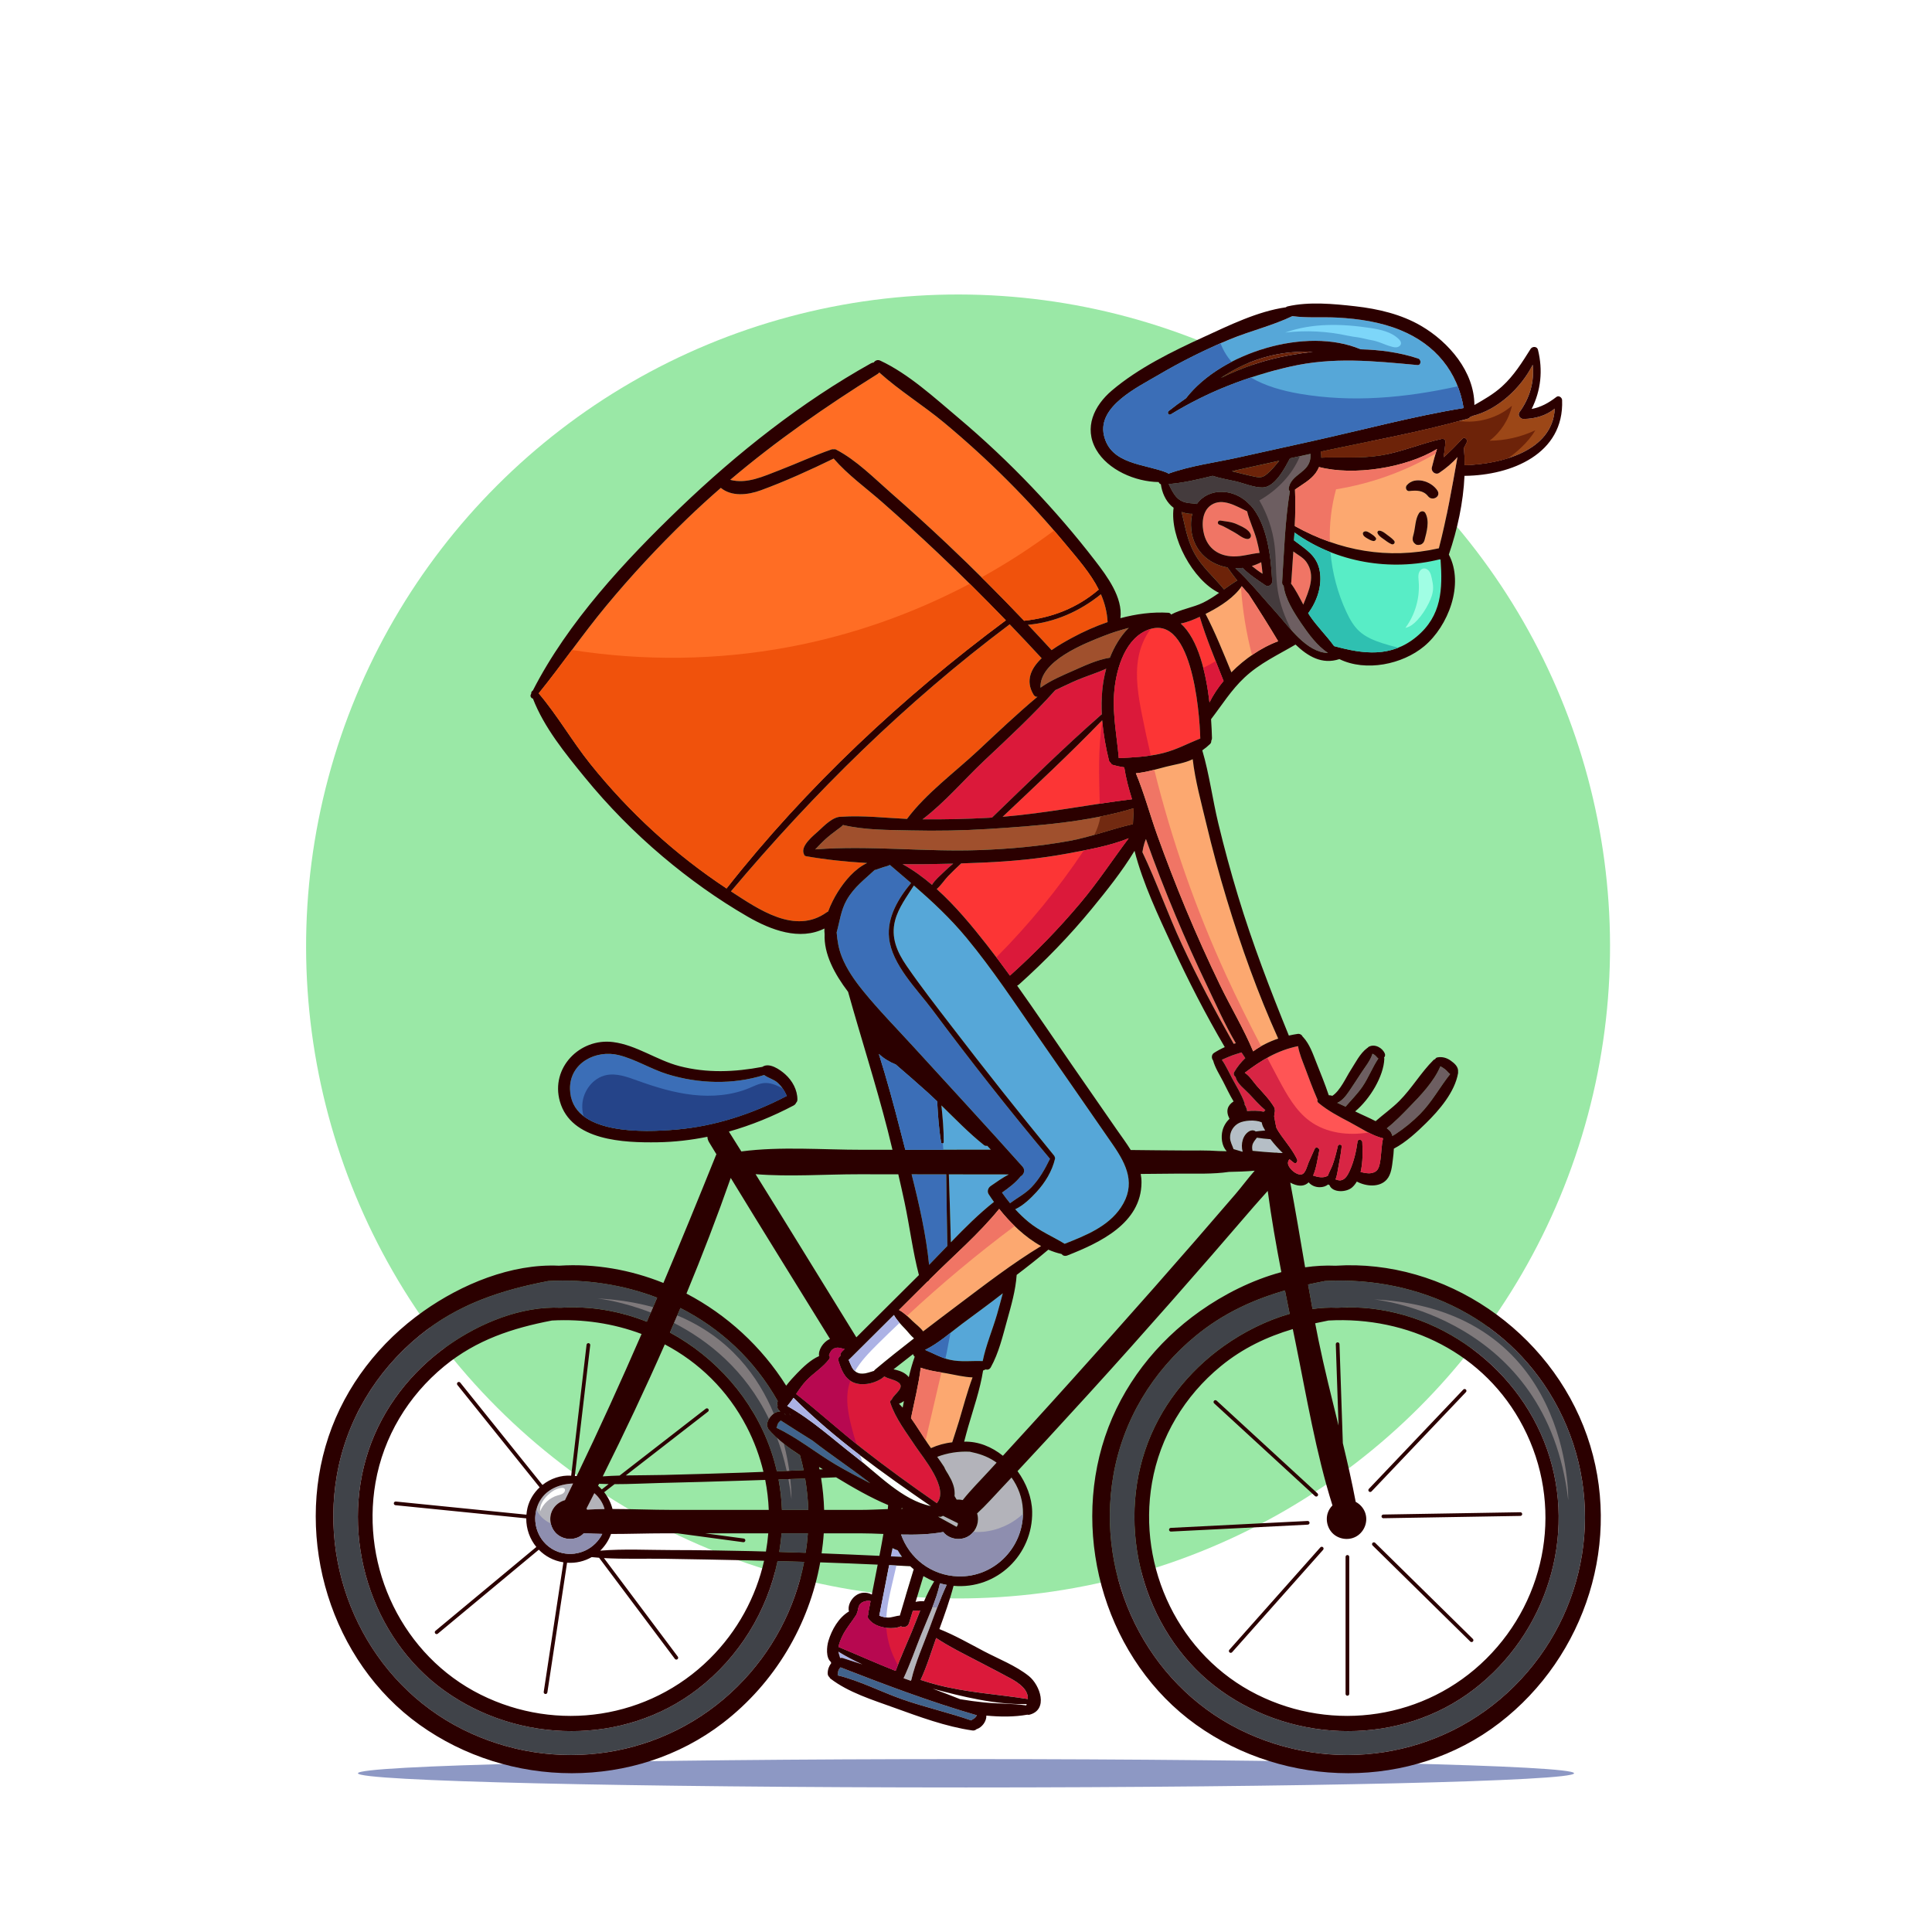 <?xml version="1.0" encoding="utf-8"?>
<!-- Generator: Adobe Illustrator 27.5.0, SVG Export Plug-In . SVG Version: 6.00 Build 0)  -->
<svg version="1.1" xmlns="http://www.w3.org/2000/svg" xmlns:xlink="http://www.w3.org/1999/xlink" x="0px" y="0px"
	 viewBox="0 0 500 500" style="enable-background:new 0 0 500 500;" xml:space="preserve">
<g id="BACKGROUND">
	<rect style="fill:#FFFFFF;" width="500" height="500"/>
	
		<ellipse transform="matrix(0.707 -0.707 0.707 0.707 -100.564 247.105)" style="fill:#9AE8A6;" cx="248" cy="244.943" rx="168.752" ry="168.752"/>
</g>
<g id="OBJECTS">
	<path style="fill:#8D98C4;" d="M407.369,458.923c0,2.027-70.457,3.671-157.369,3.671s-157.369-1.644-157.369-3.671
		c0-2.028,70.457-3.671,157.369-3.671S407.369,456.895,407.369,458.923z"/>
	<g>
		<path style="fill:#D82544;" d="M323.3,283.097c-1.078-1.156-3.183-2.666-3.509-4.358c-0.392-0.269-0.63-0.828-0.372-1.277
			c0.782-1.357,1.765-2.555,2.87-3.629c-0.016-0.021-0.036-0.038-0.051-0.06c-0.322-0.46-0.626-0.937-0.935-1.41
			c-0.765,0.255-1.553,0.46-2.306,0.737c-0.949,0.35-1.865,0.765-2.784,1.175c1.043,1.46,1.799,3.196,2.634,4.739
			c1.123,2.075,2.434,4.161,3.224,6.388c0.067,0.19,0.068,0.355,0.044,0.51c0.075,0.098,0.152,0.195,0.211,0.305
			c0.011,0.02,0.019,0.043,0.029,0.064c0.152,0.299,0.264,0.626,0.351,0.945c0.034,0.124,0.041,0.239,0.035,0.348
			c1.349-0.165,2.918-0.161,4.309,0.154c0.122-0.149,0.262-0.292,0.425-0.426C325.961,286.037,324.64,284.533,323.3,283.097z"/>
		<path style="fill:#FC3535;" d="M292.107,216.941c-4.149,5.533-7.946,11.332-12.41,16.635c-5.647,6.744-11.78,13.039-18.324,18.906
			c-1.154-1.583-2.318-3.167-3.51-4.731c-0.801-1.068-1.622-2.137-2.451-3.186c-3.835-4.893-8.117-10.102-12.982-14.489
			c1.106-0.925,2.041-2.413,2.986-3.386c1.078-1.107,2.204-2.175,3.329-3.234c1.946-0.067,3.873-0.143,5.79-0.219
			c7.211-0.315,14.413-0.982,21.51-2.308c1.421-0.267,2.919-0.534,4.445-0.82C284.361,219.354,288.454,218.429,292.107,216.941z"/>
		<path style="fill:#F07565;" d="M319.275,270.143c0.186-0.053,0.372-0.106,0.557-0.15c-2.822-4.8-5.128-10.056-7.493-14.997
			c-2.861-5.976-5.573-12.025-8.134-18.136c-2.725-6.504-5.281-13.078-7.635-19.725c-0.134,0.316-0.265,0.633-0.367,0.958
			c-0.251,0.796-0.426,1.618-0.555,2.443c3.709,7.788,6.589,16.063,10.225,23.882C309.957,253.199,314.512,261.714,319.275,270.143z
			"/>
		<path style="fill:#A0502D;" d="M293.414,209.176c-0.086,1.24-0.162,2.49-0.2,3.749c0,0.115-0.01,0.239-0.01,0.353
			c-3.348,0.754-6.658,1.831-9.987,2.785c-2.118,0.611-4.245,1.164-6.4,1.555c-7.65,1.393-15.434,2.089-23.198,2.375
			c-14.155,0.534-28.521-1.259-42.638-0.172c0.878-0.897,1.717-1.812,2.652-2.652c1.011-0.916,2.079-1.736,3.176-2.537
			c0.525-0.391,0.992-0.706,1.364-1.116c5.666,1.335,11.818,1.269,17.599,1.402c6.696,0.153,13.402,0.029,20.089-0.391
			c9.396-0.591,19.421-1.297,28.921-3.205C287.719,210.731,290.609,210.025,293.414,209.176z"/>
		<path style="fill:#DB193A;" d="M244.318,225.632c0.763-0.753,1.548-1.455,2.364-2.122c-4.333,0.122-8.711,0.186-13.096,0.129
			c2.69,1.488,5.223,3.32,7.617,5.363C241.953,227.727,243.355,226.582,244.318,225.632z"/>
		<path style="fill:#3B6EB7;" d="M245.176,322.448c-0.138-6.173-0.199-12.351-0.282-18.527c-2.99-0.003-5.979-0.006-8.969-0.01
			c1.957,7.739,3.752,15.638,4.525,23.428C242.025,325.737,243.595,324.092,245.176,322.448z"/>
		<path style="fill:#FCA870;" d="M269.443,322.486c-7.469,4.521-14.48,9.93-21.434,15.176c-3.043,2.289-6.086,4.588-9.109,6.906
			c-0.725-1.03-1.974-1.936-2.718-2.661c-0.458-0.448-0.935-0.916-1.44-1.354c-0.649-0.582-1.335-1.116-2.089-1.536
			c2.452-2.432,4.903-4.874,7.345-7.307c0.267-0.124,0.486-0.334,0.611-0.61c0.076-0.076,0.153-0.153,0.238-0.229
			c5.866-5.857,12.486-11.523,17.742-18.009c1.202,1.526,2.556,3.033,4.006,4.435C264.674,319.32,266.992,321.132,269.443,322.486z"
			/>
		<path style="fill:#56A7D8;" d="M256.385,306.943c1.55-1.074,3.057-2.15,4.696-3.003c-1.595-0.003-3.191-0.005-4.786-0.007
			c-3.579-0.004-7.158-0.008-10.736-0.012c0.183,5.861,0.387,11.722,0.527,17.583c3.559-3.684,7.2-7.325,11.144-10.452
			c-0.481-0.671-0.939-1.338-1.359-1.993C255.399,308.324,255.713,307.408,256.385,306.943z"/>
		<path style="fill:#56A7D8;" d="M290.091,312.498c3.972-5.946,1.541-11.01-2.104-16.29c-6.379-9.241-12.793-18.459-19.189-27.689
			c-6.043-8.72-11.904-17.642-18.678-25.822c-4.188-5.058-8.798-9.349-13.609-13.538c-1.801,2.865-3.989,5.734-4.86,9.037
			c-1.156,4.382,0.51,8.18,2.946,11.726c3.703,5.389,7.757,10.572,11.736,15.76c8.661,11.292,17.469,22.403,26.486,33.41
			c0.088,0.107,0.127,0.223,0.146,0.338c0.078,0.121,0.115,0.268,0.077,0.431c-0.753,3.247-2.565,6.18-4.801,8.629
			c-1.434,1.571-3.383,3.469-5.501,4.464c1.067,1.167,2.204,2.271,3.437,3.285c2.917,2.398,6.22,3.735,9.359,5.658
			C280.883,319.784,286.772,317.469,290.091,312.498z"/>
		<path style="fill:#DB193A;" d="M285.439,177.288c-0.353,2.499-0.42,5.046-0.296,7.593c-0.048,0.029-0.105,0.057-0.162,0.095
			c-1.736,1.526-3.453,3.072-5.16,4.636c-7.841,7.154-15.453,14.613-23.084,21.977c-0.305,0.019-0.62,0.048-0.925,0.067
			c-3.892,0.21-7.793,0.334-11.685,0.372c-0.009,0-0.009,0-0.019,0c-1.784,0.029-3.568,0.029-5.351,0.009
			c5.723-4.331,10.826-10.35,15.911-15.138c6.296-5.943,12.677-11.828,18.448-18.295c1.889-0.849,3.749-1.803,5.618-2.595
			c2.461-1.049,5.103-1.831,7.555-2.947C285.907,174.446,285.621,175.857,285.439,177.288z"/>
		<path style="fill:#FC3535;" d="M292.965,206.839c-2.795,0.343-5.58,0.734-8.356,1.154c-0.382,0.067-0.773,0.124-1.154,0.181
			c-7.974,1.202-15.901,2.547-23.98,3.215c6.839-6.458,13.726-12.906,20.394-19.535c1.812-1.803,3.606-3.615,5.38-5.447
			c0.01,0.095,0.019,0.191,0.029,0.286c0.296,3.434,0.916,6.839,1.707,10.073c0.076,0.315,0.258,0.534,0.477,0.677
			c0.086,0.229,0.258,0.429,0.553,0.515c0.935,0.277,1.927,0.477,2.938,0.63C291.382,201.364,292.107,204.111,292.965,206.839z"/>
		<path style="fill:#6D5E61;" d="M343.683,168.99c-3.653-0.095-6.801-2.938-9.51-5.962c-1.44-1.602-2.766-3.262-3.968-4.598
			c-3.424-3.777-6.715-7.898-10.483-11.38c0.63,0.019,1.259,0,1.889-0.076c1.727,1.803,3.844,3.1,5.904,4.531
			c0.734,0.515,1.765-0.21,1.727-1.03c-0.258-6.152-1.288-14.976-5.59-19.707c-0.029-0.029-0.048-0.048-0.076-0.057
			c-0.019-0.029-0.048-0.048-0.076-0.057c-3.758-4.073-9.586-4.426-12.839-1.307c-0.343,0.324-0.649,0.687-0.925,1.078
			c-0.639-0.181-1.278-0.134-2.022-0.229c-1.23-0.153-2.28-0.563-3.148-1.46c-0.935-0.963-1.507-2.232-2.098-3.462
			c3.634-0.286,7.297-1.116,10.912-2.013c0.153-0.038,0.305-0.076,0.458-0.114c1.908,0.649,3.911,0.963,5.895,1.412
			c0.277,0.067,0.572,0.143,0.878,0.229c1.965,0.553,4.321,1.44,6.191,1.374c3.1-0.095,5.58-4.712,7.04-7.536
			c0.859-0.191,1.717-0.382,2.575-0.563c0.925-0.21,1.841-0.41,2.766-0.61c-0.01,0.601-0.029,1.211-0.191,1.803
			c-0.382,1.383-1.345,2.28-2.432,3.138c-1.45,1.135-2.871,2.213-3.043,4.168c-0.019,0.219,0.114,0.42,0.305,0.544
			c-1.269,7.717-1.517,15.787-2.003,23.58c-0.029,0.42,0.134,0.715,0.382,0.897c0.41,3.453,2.699,6.992,4.579,9.749
			C338.656,164.106,340.84,167.092,343.683,168.99z"/>
		<path style="fill:#6D2309;" d="M318.821,121.945c1.53,0.378,3.049,0.798,4.537,1.124c2.841,0.621,3.292,0.875,5.358-1.146
			c0.856-0.837,1.597-1.765,2.355-2.684c-3.855,0.849-7.71,1.699-11.565,2.548C319.279,121.837,319.049,121.893,318.821,121.945z"/>
		<path style="fill:#F07565;" d="M322.755,132.323c-2.776-1.294-6.369-3.604-9.323-1.61c-2.4,1.62-2.502,5.172-1.797,7.685
			c1.008,3.593,3.764,5.499,7.489,5.604c2.336,0.066,4.565-0.707,6.865-0.911c-0.222-1.152-0.469-2.301-0.779-3.444
			C324.538,137.166,323.339,134.808,322.755,132.323z M322.679,139.481c-1.19-0.179-2.213-1.193-3.277-1.745
			c-1.206-0.626-2.542-1.516-3.822-1.941c-0.679-0.225-0.425-1.182,0.274-1.069c1.601,0.26,2.881,0.294,4.387,1.004
			c1.176,0.554,2.815,1.227,3.397,2.455C323.974,138.895,323.462,139.599,322.679,139.481z"/>
		<path style="fill:#56A7D8;" d="M377.259,99.977c-2.576-6.601-7.669-11.589-14.756-14.508c-5.16-2.127-10.75-2.967-16.292-3.272
			c-3.892-0.21-7.888,0.153-11.752-0.391c-5.122,2.47-10.884,3.835-16.13,6c-0.82,0.343-1.641,0.687-2.461,1.049
			c-5.571,2.413-10.998,5.179-16.225,8.27c-5.17,3.052-15.615,8.003-13.955,15.491c1.688,7.66,10.578,7.402,16.273,9.701
			c0.181,0.067,0.305,0.162,0.41,0.277c5.723-2.079,12.2-2.89,18.076-4.197c6.391-1.412,12.782-2.824,19.173-4.245
			c12.992-2.871,26.031-6.41,39.156-8.556C378.451,103.611,377.946,101.732,377.259,99.977z M303,107.236
			c-0.582,0.353-1.03-0.477-0.534-0.878c1.44-1.154,2.938-2.251,4.474-3.291c2.862-3.72,7.011-6.944,11.79-9.415
			c10.378-5.418,23.742-7.335,33.395-3.253c5.141,0.133,10.226,0.83,14.89,2.385c0.858,0.286,0.82,1.784-0.2,1.688
			c-11.332-1.04-21.739-2.165-33.013,0.429c-3.434,0.792-6.801,1.717-10.092,2.795C316.478,100.073,309.591,103.192,303,107.236z"/>
		<path style="fill:#FCA870;" d="M330.796,268.784c-1.526,0.515-3.024,1.173-4.416,1.984c-0.715,0.401-1.402,0.839-2.06,1.326
			c-2.442-5.857-5.79-11.408-8.556-17.122c-3.157-6.515-6.124-13.125-8.909-19.812c-2.604-6.267-5.046-12.601-7.345-18.992
			c-1.898-5.275-3.367-10.855-5.542-16.044c1.602-0.143,3.186-0.496,4.76-0.906c1.03-0.258,2.051-0.544,3.072-0.801
			c2.232-0.572,4.779-0.897,6.877-1.936c0.639,5.58,2.213,11.198,3.491,16.607c1.574,6.601,3.348,13.163,5.322,19.669
			C321.2,244.994,325.531,257.118,330.796,268.784z"/>
		<path style="fill:#F07565;" d="M334.712,142.714c-0.179,2.658-0.368,5.309-0.534,7.928c-0.008,0.133-0.04,0.25-0.08,0.361
			c1.248,1.663,2.191,3.593,3.19,5.469c1.438-3.592,3.318-7.521,0.77-11.078C337.228,144.234,335.807,143.578,334.712,142.714z"/>
		<path style="fill:#FCA870;" d="M372.461,122.384c-0.944,0.639-2.156-0.372-1.898-1.412c0.296-1.211,0.611-2.394,0.954-3.577
			c0.124-0.401,0.248-0.801,0.372-1.202c-8.032,4.951-21.72,6.992-30.524,4.674c-0.229,0.534-0.505,1.049-0.83,1.498
			c-1.336,1.86-3.52,3.014-5.389,4.33c0.133,3.119,0.086,6.276-0.048,9.453c2.966,1.65,5.99,3.024,9.071,4.102
			c8.966,3.148,18.381,3.844,28.12,1.669c0.029-0.009,0.057,0,0.095-0.009c2.032-7.841,3.386-15.682,4.807-23.627
			C375.866,119.837,374.264,121.163,372.461,122.384z M355.396,140.011c-0.591-0.105-1.125-0.41-1.631-0.715
			c-0.486-0.296-0.992-0.601-1.049-1.211c-0.019-0.239,0.172-0.429,0.382-0.515c0.534-0.219,1.145,0.2,1.583,0.477
			c0.515,0.324,0.964,0.63,1.345,1.107C356.369,139.582,355.826,140.087,355.396,140.011z M360.099,140.822
			c-0.773-0.353-1.431-0.868-2.118-1.364c-0.601-0.429-1.202-0.811-1.479-1.526c-0.105-0.267,0.143-0.61,0.429-0.591
			c0.773,0.048,1.316,0.525,1.908,0.963c0.677,0.506,1.364,0.973,1.927,1.612C361.215,140.402,360.69,141.089,360.099,140.822z
			 M368.655,139.839c-0.143,0.505-0.553,0.992-1.078,1.116c-0.639,0.153-1.078,0.105-1.536-0.372
			c-0.715-0.763-0.401-1.555-0.172-2.451c0.439-1.717,0.401-3.806,1.374-5.323c0.363-0.572,1.269-0.687,1.631-0.029
			C370.029,134.841,369.227,137.703,368.655,139.839z M369.59,128.431c-1.269-1.603-3.033-1.545-4.865-1.355
			c-0.811,0.086-1.097-0.954-0.649-1.488c2.118-2.48,6.4-1.03,7.936,1.364C373.024,128.536,370.687,129.814,369.59,128.431z"/>
		<path style="fill:#6D2309;" d="M328.979,92.03c-5.047,1.187-9.18,3.219-13.053,5.793c5.641-2.765,11.638-4.787,17.813-5.883
			c1.94-0.344,3.942-0.648,5.982-0.896C336.237,90.925,332.714,91.151,328.979,92.03z"/>
		<path style="fill:#F07565;" d="M326.399,145.499c-0.788,0.409-1.599,0.736-2.421,0.983c0.894,0.722,1.799,1.413,2.775,2.012
			C326.658,147.491,326.543,146.492,326.399,145.499z"/>
		<path style="fill:#9C4717;" d="M402.374,105.748c-0.343,6.925-5.733,10.817-12.009,12.82c-3.739,1.183-7.793,1.717-11.275,1.812
			h-0.029c0-1.431-0.057-2.871-0.172-4.292c-0.01-0.048-0.029-0.095-0.048-0.143c0.277-0.477,0.544-0.963,0.773-1.488
			c0.324-0.744-0.572-1.555-1.202-0.897c-1.555,1.669-3.09,3.291-4.798,4.75c0.21-1.335,0.382-2.661,0.486-4.025
			c0.038-0.525-0.534-0.801-0.973-0.706c-5.399,1.173-10.426,3.424-15.958,4.292c-5.122,0.82-10.12,0.324-15.214,0.563
			c0.029-0.525-0.019-1.049-0.153-1.545c11.933-2.566,24.076-4.75,35.846-7.927c0.696-0.181,1.393-0.382,2.089-0.572
			c0.382-0.105,0.649-0.296,0.811-0.534c0.191-0.019,0.372-0.095,0.515-0.2c6.486-1.593,12.543-7.192,15.596-13.249
			c0.458,4.378-0.715,8.528-3.434,12.276c-0.534,0.744,0.238,1.755,1.049,1.745C397.405,108.371,400.085,107.57,402.374,105.748z"/>
		<path style="fill:#B5BEC6;" d="M323.429,292.703c0.086-0.045,0.178-0.075,0.271-0.098c0.427-0.131,0.937-0.102,1.257,0.226
			c0.818-0.114,1.642-0.193,2.469-0.257l-0.612-1.111c-0.131-0.345-0.226-0.681-0.293-1.011c-1.748-0.754-4.554-0.48-5.858,0.173
			c-1.432,0.717-2.372,2.207-2.328,3.83c0.029,1.074,0.582,1.957,0.903,2.935c0.741,0.197,1.478,0.448,2.218,0.659
			c0.049,0.002,0.098,0.004,0.147,0.007C321.033,296.098,321.639,293.642,323.429,292.703z"/>
		<path style="fill:#ACB2E5;" d="M230.981,400.644c-0.1,0.474-0.197,0.947-0.289,1.417l-0.141,0.723
			c0.966,0.046,1.933,0.088,2.899,0.135c-0.402-0.547-0.765-1.122-1.108-1.709C231.872,401.053,231.398,400.882,230.981,400.644z"/>
		<path style="fill:#FFFFFF;" d="M236.477,406.122c-1.221,3.997-2.432,7.984-3.606,11.99c-0.992,0.048-2.079,0.534-3.062,0.515
			c-0.143,0-0.286-0.01-0.42-0.038c-0.649-0.057-1.24-0.238-1.831-0.439l2.547-13.078c0.63,0.029,1.259,0.057,1.889,0.086
			c1.192,0.057,2.375,0.105,3.567,0.172C235.848,405.607,236.162,405.864,236.477,406.122z"/>
		<path style="fill:#FFFFFF;" d="M240.894,389.772c-6.591-1.345-12.343-6.925-17.647-11.294c-0.649-0.544-1.288-1.059-1.917-1.545
			c-5.637-4.35-11.303-9.586-17.599-13.049c0.591-0.668,1.116-1.393,1.631-2.127c5.294,5.294,11.151,10.206,17.217,14.861
			C228.589,381.226,234.798,385.585,240.894,389.772z"/>
		<path style="fill:#FCA870;" d="M233.146,390.452c0.186-0.004,0.371-0.005,0.556-0.008c-0.069-0.041-0.137-0.085-0.206-0.127
			c-0.04,0.006-0.08,0.016-0.12,0.02C233.304,390.383,233.227,390.421,233.146,390.452z"/>
		<path style="fill:#6D5E61;" d="M360.054,293.264c0.042,0.064,0.087,0.126,0.119,0.203c0.07,0.171,0.122,0.347,0.177,0.522
			c0.283-0.166,0.57-0.328,0.844-0.509c2.251-1.48,4.348-3.195,6.248-5.104c3.125-3.141,5.147-6.995,7.855-10.394
			c-0.488-0.363-0.841-0.894-1.349-1.284c-0.367-0.283-0.767-0.518-1.168-0.751c-1.678,3.964-5.12,7.558-8.068,10.578
			c-1.646,1.686-3.637,3.783-5.811,5.466c0.299,0.242,0.587,0.492,0.854,0.761C359.915,292.914,360,293.088,360.054,293.264z"/>
		<path style="fill:#56A7D8;" d="M259.523,334.706c-0.496,1.812-0.964,3.634-1.488,5.437c-1.173,4.016-2.871,8.012-3.711,12.105
			c-2.824-0.124-5.58,0.296-8.432-0.324c-0.42-0.086-0.82-0.2-1.221-0.334c-1.841-0.582-3.501-1.507-5.256-2.232
			c2.337-1.145,4.493-2.776,6.582-4.426c1.021-0.792,2.022-1.593,3.024-2.346C252.531,339.971,256.089,337.414,259.523,334.706z"/>
		<path style="fill:#FF5555;" d="M357.943,294.595c-0.486,2.06-0.429,4.302-0.82,6.372c-0.277,1.421-0.658,2.327-2.184,2.623
			c-0.916,0.172-1.879-0.048-2.814-0.286c0.639-2.556,0.525-5.504,0.439-7.736c-0.029-0.668-1.126-0.868-1.23-0.143
			c-0.343,2.528-0.954,5.199-2.013,7.536c-0.448,0.992-1.145,2.375-2.375,2.518c-0.439,0.048-0.878-0.105-1.316-0.258
			c0.439-1.03,0.553-2.261,0.763-3.31c0.343-1.746,0.639-3.444,0.839-5.208c0.057-0.572-0.868-0.658-0.992-0.114
			c-0.372,1.641-0.801,3.339-1.383,4.931c-0.324,0.897-0.878,1.803-1.202,2.747c-1.135,0.706-2.604,0.382-3.815-0.029
			c0.878-1.994,1.192-4.693,1.583-6.458c0.143-0.677-0.878-1.164-1.173-0.477c-0.515,1.192-1.078,2.346-1.583,3.539
			c-0.382,0.916-0.792,2.938-1.879,3.1c-0.982,0.153-2.156-0.734-2.738-1.431c-0.362-0.429-0.715-0.935-0.725-1.517
			c0-0.401,0.172-0.696,0.362-1.011c0.477,0.401,0.878,0.734,1.183,0.944c0.553,0.41,1.049-0.372,0.83-0.858
			c-1.03-2.194-2.633-4.13-4.044-6.086c-0.572-0.801-1.03-1.488-1.354-2.184c-0.21-0.944-0.353-1.898-0.544-2.852
			c0.029-0.401,0.076-0.82,0.172-1.297c0.038-0.153,0.029-0.315-0.019-0.467c0.01-0.191-0.009-0.382-0.114-0.553
			c-1.183-2.06-2.948-3.815-4.521-5.59c-0.887-1.011-1.87-2.614-3.129-3.405c1.917-1.45,3.806-2.766,5.809-3.873
			c2.423-1.364,5.017-2.413,7.984-3.024c0.324,1.955,1.145,3.834,1.841,5.695c0.992,2.661,1.974,5.351,3.11,7.955
			c0.029,0.067,0.067,0.124,0.105,0.181c-0.105,0.286-0.067,0.601,0.21,0.83c2.47,2.07,5.265,3.529,8.098,5.017
			c1.545,0.811,3.167,1.832,4.846,2.68c0,0,0,0,0.009,0C355.396,293.746,356.665,294.29,357.943,294.595z"/>
		<path style="fill:#6D5E61;" d="M352.617,281.2c1.569-2.306,2.552-4.974,4.108-7.264c-0.065-0.041-0.134-0.074-0.191-0.133
			c-0.318-0.331-0.597-0.693-0.996-0.931c-0.111-0.066-0.228-0.114-0.343-0.169c-0.536,1.785-1.862,3.357-2.875,4.906
			c-1.068,1.633-2.126,3.276-3.225,4.889c-0.892,1.31-1.829,2.388-3.007,2.921c0.724,0.31,1.441,0.64,2.153,0.984
			C349.704,284.68,351.327,283.096,352.617,281.2z"/>
		<path style="fill:#B3B3BA;" d="M256.084,380.54c0.611-0.669,1.223-1.337,1.834-2.006c-0.166-0.118-0.33-0.239-0.5-0.352
			c-2.065-1.368-4.2-2.024-6.432-2.479c-2.918-0.148-5.815,0.318-8.441,1.324c0.617,0.861,1.232,1.732,1.804,2.623
			c0.273,0.673,0.657,1.295,1.055,1.911c0.256,0.506,0.532,1.004,0.813,1.496c0.184,0.423,0.357,0.849,0.501,1.282
			c0.305,0.918,0.4,1.897,0.322,2.852c0.18,0.305,0.373,0.603,0.546,0.911c0.064-0.001,0.128-0.016,0.192-0.013
			c0.465-0.03,0.924,0.026,1.37,0.13C251.292,385.517,253.805,383.038,256.084,380.54z"/>
		<path style="fill:#B3B3BA;" d="M247.55,395.136c0.107-0.111,0.18-0.212,0.253-0.369c0.107-0.229,0.125-0.404,0.07-0.582
			c-1.243-0.633-2.525-1.256-3.814-1.887c-0.182,0.095-0.369,0.181-0.564,0.249c-0.242-0.013-0.484-0.024-0.726-0.034
			c1.626,0.881,3.225,1.785,4.779,2.626C247.549,395.138,247.549,395.137,247.55,395.136z"/>
		<path style="fill:#FCA870;" d="M251.701,356.473c-1.383,3.682-2.375,7.545-3.501,11.303c-0.553,1.812-1.173,3.653-1.765,5.494
			c-1.898,0.2-3.758,0.725-5.504,1.507c-0.296-0.429-0.591-0.849-0.878-1.259c-0.172-0.258-0.343-0.515-0.506-0.773
			c-1.24-1.879-2.451-3.863-3.787-5.733c0.859-4.273,1.984-8.671,2.518-13.059c1.717,0.639,3.539,0.935,5.351,1.24
			c0.467,0.076,0.925,0.143,1.383,0.229C247.208,355.805,249.459,356.387,251.701,356.473z"/>
		<path style="fill:#DB193A;" d="M242.439,389.028c-6.572-4.55-13.049-9.233-19.335-14.165c-0.496-0.391-0.992-0.782-1.488-1.192
			c-5.256-4.216-10.273-8.757-15.577-12.906c0.82-1.211,1.641-2.432,2.661-3.501c1.841-1.946,4.35-3.415,5.914-5.571
			c0.248-0.353,0.162-0.687-0.076-0.925c0.258-0.744,0.544-1.45,1.374-1.812c0.982-0.439,1.793,0.019,2.671,0.172
			c-0.229,0.229-0.458,0.458-0.696,0.687c-0.334,0.343-0.439,0.725-0.382,1.087c-0.42,0.258-0.677,0.744-0.496,1.345
			c0.601,1.927,1.355,3.978,3.062,5.103c0.219,0.153,0.458,0.277,0.706,0.391c2.213,0.983,5.103,0.382,7.116-0.801
			c0.048-0.019,0.067-0.057,0.105-0.086c0.076-0.038,0.162-0.086,0.248-0.153c0.21-0.153,0.42-0.324,0.63-0.487
			c1.078,0.658,2.337,0.734,3.482,1.45c2.127,1.335-0.954,3.119-1.517,4.407c-0.019,0.048-0.029,0.095-0.038,0.143
			c-0.305,0.143-0.515,0.458-0.382,0.859c1.373,4.102,4.168,7.669,6.534,11.256C238.833,377.181,245.768,385.289,242.439,389.028z"
			/>
		<path style="fill:#FCA870;" d="M203.359,366.809c1.578,1.727,3.307,3.24,5.15,4.607
			C206.701,369.944,204.968,368.416,203.359,366.809z"/>
		<path style="fill:#41638C;" d="M202.077,367.635c-0.051,0.038-0.102,0.077-0.147,0.11c-0.454,0.341-0.699,0.758-0.792,1.251
			c-0.038,0.204-0.112,0.375-0.209,0.517c5.354,2.502,10.261,6.503,15.324,9.505c2.917,1.729,5.943,3.279,8.956,4.845
			c-0.253-0.205-0.512-0.423-0.758-0.611c-4.482-3.448-9.485-6.781-14.145-10.405c-2.759-1.724-5.508-3.457-8.224-5.206
			C202.081,367.638,202.079,367.636,202.077,367.635z"/>
		<path style="fill:#FFFFFF;" d="M236.554,346.371c-3.405,2.652-6.792,5.332-10.092,8.108c-0.114,0.095-0.2,0.2-0.267,0.315
			c-1.507,0.429-3.138,1.183-4.607,0.296c-0.114-0.067-0.229-0.153-0.324-0.238c-0.83-0.696-1.173-1.898-1.641-2.909
			c0.086-0.057,0.181-0.124,0.258-0.21c3.825-3.796,7.65-7.602,11.465-11.408c0.401,0.725,0.916,1.393,1.469,2.032
			c0.467,0.544,0.963,1.059,1.44,1.555C234.913,344.588,235.676,345.646,236.554,346.371z"/>
		<path style="fill:#58EDC6;" d="M366.604,164.783c-1.536,1.269-3.11,2.194-4.712,2.833c-5.265,2.118-10.855,1.173-16.626-0.401
			c-1.965-2.728-4.426-5.094-6.315-7.898c-0.133-0.2-0.267-0.42-0.391-0.63c2.289-3.014,3.663-7.154,2.986-10.922
			c-0.754-4.102-3.691-5.609-6.658-7.917c0.048-0.677,0.095-1.355,0.134-2.032c2.89,2.089,6.019,3.787,9.3,5.084
			c8.919,3.539,18.963,4.178,28.311,1.841c0.057,0.038,0.124,0.067,0.181,0.095C373.358,152.411,373.157,159.346,366.604,164.783z"
			/>
		<path style="fill:#404349;" d="M201.672,401.635c2.279,0.069,4.559,0.142,6.838,0.223c0.255-1.67,0.448-3.35,0.564-5.037
			c-2.271,0-4.542,0.001-6.814,0.001C202.14,398.436,201.933,400.04,201.672,401.635z"/>
		<path style="fill:#404349;" d="M208.1,404.204c-2.299,11.943-8.137,23.227-17.236,32.25
			c-18.839,18.686-47.369,22.96-71.082,11.132c-24.104-12.028-37.201-39.28-32.613-65.731c2.47-14.26,10.149-26.966,21.309-36.133
			c10.016-8.232,21.252-11.857,33.414-14.194c9.749-0.544,19.364,0.925,28.177,4.311c-0.343,0.82-0.696,1.631-1.049,2.452
			c-0.191,0.467-0.391,0.925-0.591,1.393l-1.03,2.375c-7.021-2.785-14.594-4.111-22.263-3.615
			c-10.292-0.477-21.033,4.016-29.246,9.815c-9.453,6.677-16.826,16.092-20.508,27.099c-7.44,22.225,0.506,48.476,19.631,62.183
			c19.306,13.831,46.539,14.222,65.512-0.382c10.798-8.308,18.019-20.241,20.708-33.147
			C203.521,404.071,205.81,404.138,208.1,404.204z"/>
		<path style="fill:#DB193A;" d="M238.146,416.786c-0.734,1.85-1.44,3.701-2.175,5.494c-1.183,2.871-2.48,5.723-3.606,8.633
			c-0.2,0.496-0.391,1.001-0.572,1.507c-4.96-1.946-9.806-4.14-14.785-6.2c0.172-0.982,0.591-1.974,1.021-2.852
			c0.944-1.965,2.413-3.596,3.568-5.437c0.067-0.105,0.105-0.219,0.124-0.324c0.048-0.076,0.095-0.153,0.124-0.239
			c0.315-0.878,0.2-1.812,0.992-2.451c0.63-0.515,1.65-0.725,2.461-0.553c-0.2,1.03-0.401,2.06-0.601,3.091
			c-0.038,0.162-0.038,0.324-0.019,0.477c-0.143,0.267-0.181,0.601,0,0.887c0.983,1.536,2.938,2.261,4.703,2.461
			c0.105,0.019,0.2,0.029,0.305,0.038c1.059,0.095,2.423,0.048,3.462-0.439c0.715,0.372,1.784,0.191,2.108-0.82
			c0.334-1.068,0.658-2.127,0.983-3.195C236.859,416.862,237.507,416.786,238.146,416.786z"/>
		<path style="fill:#404349;" d="M209.197,390.764h-6.83c-0.095-2.633-0.382-5.265-0.868-7.879c0.849-0.029,1.688-0.057,2.537-0.086
			c0.162,0,0.324-0.01,0.496-0.019c1.278-0.038,2.556-0.086,3.844-0.134C208.825,385.346,209.111,388.056,209.197,390.764z"/>
		<path style="fill:#B3B3BA;" d="M264.74,391.785c-0.133,9.014-7.641,16.483-16.798,16.178c-6.982-0.229-12.601-4.722-14.747-10.827
			c3.711,0.086,7.431,0,10.912-0.658c0.258,0.305,0.534,0.591,0.868,0.83c1.793,1.288,4.331,1.316,6.095-0.038
			c0.315-0.248,0.601-0.525,0.849-0.83c1.068-1.316,1.469-3.11,0.954-4.769c2.299-2.089,4.378-4.483,6.477-6.687
			c0.811-0.868,1.621-1.736,2.432-2.595c1.717,2.385,2.776,5.208,2.938,8.222C264.74,391.003,264.75,391.394,264.74,391.785z"/>
		<path style="fill:#B5BEC6;" d="M328.796,294.825c-1.184-0.084-2.361-0.205-3.524-0.393c-0.007,0.01-0.011,0.021-0.018,0.031
			c-0.491,0.675-1.046,1.219-1.168,2.083c-0.063,0.445-0.031,0.873,0.065,1.29c0.006,0.001,0.011-0.001,0.016-0.001
			c1.945,0.205,3.887,0.361,5.83,0.477c0.276-0.015,0.549,0.001,0.815,0.053c0.055,0.001,0.11,0.002,0.165,0.008
			c0.334,0.017,0.669,0.022,1.003,0.035C330.909,297.362,329.775,296.123,328.796,294.825z"/>
		<path style="fill:#404349;" d="M342.861,331.527c-1.457,0.28-2.899,0.58-4.328,0.903c0.369,2.114,0.749,4.226,1.138,6.337
			c2.146-0.295,4.299-0.421,6.433-0.322c23.554-1.517,46.382,14.075,54.3,36.719c7.822,22.367-0.213,47.61-18.917,62.001
			c-18.974,14.599-46.203,14.207-65.507,0.374c-19.127-13.705-27.074-39.954-19.634-62.177
			c3.685-11.007,11.056-20.425,20.504-27.101c4.941-3.491,10.798-6.496,16.919-8.241c-0.412-2.014-0.82-4.033-1.224-6.054
			c-8.246,2.388-15.98,5.904-23.101,11.754c-11.163,9.171-18.837,21.87-21.31,36.135c-4.586,26.45,8.51,53.699,32.615,65.728
			c23.712,11.833,52.245,7.56,71.08-11.126c19.139-18.987,23.939-47.954,11.459-71.975
			C391.411,341.62,367.508,330.161,342.861,331.527z"/>
		<path style="fill:#ACB2E5;" d="M218.14,429.111c1.679,0.539,3.364,1.089,5.048,1.639c-2.159-0.995-4.25-2.088-6.224-3.308
			c0.098,0.566,0.329,1.073,0.465,1.655C217.631,429.032,217.867,429.023,218.14,429.111z"/>
		<path style="fill:#41638C;" d="M217.518,431.509c-0.042,0.047-0.085,0.096-0.122,0.137c-0.377,0.424-0.534,0.882-0.527,1.384
			c0.003,0.208-0.035,0.389-0.102,0.548c5.745,1.386,11.351,4.329,16.911,6.262c5.817,2.023,11.87,3.388,17.673,5.403
			c0.053-0.046,0.108-0.092,0.172-0.132c0.429-0.274,0.827-0.456,1.107-0.904c0.059-0.095,0.111-0.198,0.168-0.297
			c-11.913-3.445-23.726-7.9-35.273-12.396C217.522,431.511,217.52,431.509,217.518,431.509z"/>
		<path style="fill:#FFFFFF;" d="M241.389,437.03c2.389,0.881,4.763,1.791,7.122,2.728c2.064,0.343,4.137,0.631,6.219,0.838
			c3.613,0.359,7.27,0.247,10.857,0.764c0.054-0.12,0.091-0.235,0.135-0.351C257.697,441.215,248.99,439.085,241.389,437.03z"/>
		<path style="fill:#B3B3BA;" d="M245.005,410.166c-0.897,1.927-1.688,3.882-2.452,5.857c-0.677,1.765-1.326,3.529-1.984,5.313
			c-1.622,4.378-3.653,8.852-4.722,13.411c-0.038,0.086-0.076,0.162-0.124,0.238c-0.63-0.219-1.25-0.439-1.879-0.658
			c1.679-3.606,3.005-7.421,4.474-11.103c0.954-2.394,2.041-4.807,2.995-7.268c0.782-2.041,1.488-4.102,1.946-6.2
			C243.832,409.918,244.404,410.061,245.005,410.166z"/>
		<path style="fill:#DB193A;" d="M238.241,434.759c1.322,0.429,2.653,0.839,4.012,1.199c7.876,2.085,15.802,2.49,23.754,3.752
			c0.119-2.393-2.106-4.056-4.559-5.396c-2.465-1.346-4.974-2.618-7.46-3.927c-3.94-2.074-7.997-4.019-11.715-6.476
			C240.987,427.509,239.877,431.288,238.241,434.759z"/>
		<path style="fill:#A0502D;" d="M269.283,177.974c2.538-1.843,5.545-3.106,8.385-4.361c3.06-1.353,6.253-2.874,9.571-3.403
			c1.082-2.732,2.709-5.583,4.88-7.719c-2.106,0.555-4.195,1.198-6.267,2.006C280.686,166.515,268.974,171.055,269.283,177.974z"/>
		<path style="fill:#B3B3BA;" d="M153.815,386.438c-0.672,1.329-1.346,2.657-2.024,3.981c0.058,0.088,0.108,0.182,0.162,0.273
			c1.496-0.084,2.999-0.136,4.507-0.156C155.992,388.884,155.059,387.51,153.815,386.438z"/>
		<path style="fill:#FCA870;" d="M330.786,165.947c-2.289,0.859-4.598,2.079-6.772,3.587c-1.898,1.297-3.701,2.823-5.332,4.474
			c-2.079-5.055-4.168-10.283-6.687-15.128c0.296-0.153,0.582-0.305,0.858-0.448c2.948-1.526,6.267-3.644,8.308-6.429
			c0.067-0.095,0.143-0.2,0.21-0.296c0.572,0.696,1.183,1.374,1.774,2.051C325.769,157.772,328.325,161.836,330.786,165.947z"/>
		<path style="fill:#FC3535;" d="M316.669,176.22c-1.459,1.765-2.709,3.644-3.653,5.561c-0.334-2.881-0.839-5.981-1.602-8.947
			c-1.202-4.655-3.033-8.957-5.838-11.465c1.66-0.305,3.367-1.001,4.922-1.746c1.145,3.854,2.623,7.698,4.121,11.475
			c0.658,1.669,1.326,3.32,1.965,4.951C316.612,176.115,316.641,176.163,316.669,176.22z"/>
		<path style="fill:#FF6D24;" d="M260.314,160.538c-26.775,19.888-51.623,43.134-72.284,69.394
			c-6.668-4.407-12.992-9.348-18.887-14.747c-5.895-5.399-11.37-11.246-16.368-17.484c-4.722-5.885-8.48-12.534-13.364-18.267
			c2.967-3.663,5.781-7.44,8.604-11.217c2.862-3.825,5.733-7.64,8.785-11.322c6.563-7.917,13.574-15.472,20.976-22.607
			c2.871-2.766,5.79-5.437,8.776-8.032c2.795,2.289,6.906,1.889,10.369,0.62c6.334-2.318,12.753-5.246,18.829-8.203
			c3.644,4.216,8.384,7.612,12.553,11.275c4.903,4.302,9.72,8.699,14.461,13.183c2.766,2.623,5.504,5.275,8.213,7.946
			C254.124,154.195,257.233,157.352,260.314,160.538z"/>
		<path style="fill:#F0520C;" d="M224.403,223.346c-5.342-0.31-10.633-0.857-15.778-1.759c-0.38-0.067-0.554-0.319-0.581-0.602
			c-0.034-0.048-0.063-0.1-0.082-0.158c-0.68-2.049,2.566-4.585,3.901-5.807c1.489-1.363,3.706-3.709,5.882-3.651
			c5.594-0.372,11.34,0.299,16.989,0.563c4.926-6.627,12.435-12.107,18.454-17.742c5.033-4.713,10.045-9.458,15.327-13.888
			c-0.018,0.005-0.035,0.011-0.053,0.016c-0.245,0.063-0.483-0.027-0.653-0.184c-0.116-0.081-0.224-0.185-0.313-0.333
			c-2.223-3.667-0.636-6.86,2.083-9.452c-2.727-2.964-5.495-5.889-8.283-8.794c-0.026,0.026-0.041,0.057-0.073,0.081
			c-26.85,20.149-50.479,43.42-72.057,69.048c7.107,4.608,16.594,11.325,24.795,5.408c0.123-0.089,0.245-0.152,0.365-0.202
			c0.682-1.878,1.62-3.653,2.487-5.04C218.601,227.989,221.203,224.859,224.403,223.346z"/>
		<path style="fill:#F0520C;" d="M272.154,168.256c1.812-1.283,3.742-2.356,5.285-3.191c2.888-1.565,5.993-2.964,9.211-4.066
			c-0.138-2.627-0.772-4.995-1.735-7.207c-5.435,4.397-11.924,7.289-18.877,7.912C268.092,163.872,270.133,166.054,272.154,168.256z
			"/>
		<path style="fill:#FF6D24;" d="M284.352,152.583c-5.561,4.76-12.066,7.278-19.306,8.07c-3.625-3.806-7.288-7.555-11.017-11.237
			c-2.947-2.938-5.933-5.828-8.957-8.68c-4.741-4.474-9.567-8.861-14.48-13.163c-4.445-3.882-8.938-8.47-14.213-11.217
			c-0.2-0.105-0.429-0.124-0.639-0.076c-0.172-0.038-0.353-0.029-0.544,0.038c-4.521,1.564-8.881,3.596-13.345,5.323
			c-4.311,1.66-8.547,3.682-12.877,2.537c11.952-10.121,24.734-19.011,38.107-27.367c0.2-0.124,0.353-0.267,0.467-0.42
			c5.218,4.712,11.427,8.528,16.836,13.03c5.685,4.741,11.16,9.72,16.387,14.947c4.159,4.159,8.175,8.47,12.019,12.934
			c0.983,1.135,1.955,2.289,2.919,3.453C278.953,144.666,282.234,148.357,284.352,152.583z"/>
		<path style="fill:#FC3535;" d="M310.641,191.119c-3.186,1.278-6.181,2.9-9.567,3.758c-1.078,0.277-2.156,0.486-3.243,0.649
			c-2.738,0.41-5.504,0.544-8.289,0.677c-0.477-5.504-1.574-10.941-1.221-16.502c0.353-5.714,2.413-13.593,7.993-16.359
			c0.525-0.257,1.021-0.458,1.507-0.591c10.712-3.081,12.639,21.615,12.811,28.254C310.631,191.043,310.641,191.081,310.641,191.119
			z"/>
		<path style="fill:#6D2309;" d="M320.196,150.235c-0.877-1.108-1.732-2.228-2.526-3.376c-5.081-0.898-9.312-4.741-9.44-10.896
			c-0.023-1.098,0.101-2.091,0.34-2.984c-0.902,0.044-1.872-0.154-2.778-0.486c0.91,3.588,1.396,7.139,3.253,10.567
			c2.026,3.74,5.129,6.256,7.728,9.475C317.893,151.735,319.018,150.944,320.196,150.235z"/>
		<path style="fill:#3B6EB7;" d="M264.636,301.926c0.807,0.903,0.315,2.09-0.497,2.515c-1.353,1.696-3.064,2.963-4.824,4.199
			c0.653,0.951,1.357,1.862,2.084,2.751c1.827-1.375,3.926-2.425,5.559-4.138c2.068-2.169,3.473-4.693,4.775-7.353
			c-10.51-12.539-20.662-25.462-30.439-38.579c-3.988-5.35-10.456-11.61-11.208-18.576c-0.572-5.306,2.424-10.287,5.701-14.218
			c-1.806-1.563-3.638-3.116-5.488-4.693c-0.446,0.265-0.96,0.378-1.481,0.524c-0.745,0.209-1.451,0.513-2.186,0.748
			c-0.088,0.028-0.173,0.038-0.255,0.034c-2.607,2.442-5.316,4.421-7.207,7.696c-1.567,2.714-1.845,5.657-2.647,8.469
			c0.176,2.111,0.495,4.182,1.328,6.29c1.291,3.267,3.375,6.222,5.581,8.929c4.146,5.088,8.799,9.807,13.22,14.655
			C245.99,281.417,255.406,291.59,264.636,301.926z"/>
		<path style="fill:#B3B3BA;" d="M155.866,396.974c-1.831,3.72-6.095,5.933-10.407,4.931c-5.056-1.183-7.908-6.362-6.639-11.237
			c0.057-0.248,0.134-0.496,0.219-0.744c1.44-4.149,5.275-5.819,9.262-5.99c-0.687,1.431-1.393,2.871-2.089,4.302
			c-0.591,0.153-1.164,0.429-1.641,0.763c-0.878,0.62-1.564,1.498-1.908,2.518c-0.296,0.906-0.324,1.879-0.114,2.785
			c0.267,1.192,0.944,2.28,1.946,3.005c1.793,1.288,4.331,1.316,6.095-0.038c0.181-0.143,0.353-0.305,0.515-0.467
			C152.689,396.888,154.273,396.955,155.866,396.974z"/>
		<path style="fill:#404349;" d="M207.985,380.472c-1.24,0.057-2.48,0.115-3.72,0.162c-0.219,0.019-0.439,0.029-0.668,0.029
			c-0.849,0.048-1.698,0.076-2.547,0.115c-0.429-1.889-0.963-3.758-1.612-5.609c-4.588-13.135-14.203-23.885-26.05-30.314
			c0.353-0.82,0.706-1.641,1.049-2.461c0.286-0.649,0.563-1.297,0.839-1.955c0.277-0.639,0.544-1.288,0.82-1.927
			c10.292,5.237,19.106,13.326,25.182,24.095c-0.029,0.115-0.076,0.219-0.105,0.334c-0.076,0.305-0.029,0.601,0.086,0.849
			c-0.124,0.324-0.086,0.706,0.2,1.03c0.153,0.172,0.315,0.334,0.467,0.506c-0.572-0.048-1.202,0.172-1.679,0.505
			c-0.048,0.038-0.105,0.076-0.153,0.115c-0.458,0.362-0.82,0.782-1.097,1.269c-0.229,0.391-0.391,0.83-0.486,1.297
			c-0.086,0.448,0.038,0.801,0.258,1.059c0,0.124,0.038,0.248,0.143,0.372c0.677,0.792,1.421,1.536,2.204,2.232
			c0.563,0.515,1.145,1.011,1.746,1.479c1.326,1.049,2.728,2.032,4.168,2.957C207.394,377.887,207.718,379.175,207.985,380.472z"/>
		<path style="fill:#3B6EB7;" d="M203.626,283.626c-8.909,4.655-18.562,7.831-28.607,8.699c-6.057,0.534-18.076,1.097-24.009-3.491
			c-2.089-1.612-3.424-3.854-3.491-6.954c-0.153-6.782,6.696-10.292,12.629-8.814c4.35,1.078,8.289,3.615,12.591,4.941
			c8.06,2.49,16.941,2.738,25.02,0.21c1.021,0.744,2.528,1.145,3.405,1.917c0.534,0.467,0.992,0.982,1.374,1.545
			C202.968,282.281,203.321,282.939,203.626,283.626z"/>
		<path style="fill:#56A7D8;" d="M256.423,297.533h-0.248c-4.006,0.009-8.012,0.009-12.028,0.009c-3.281,0-6.572,0.01-9.854,0.01
			c-0.448-1.698-0.878-3.386-1.307-5.056c-1.688-6.62-3.491-13.221-5.542-19.745c1.25,1.164,2.719,2.07,4.388,2.747
			c2.766,2.385,5.542,4.769,8.251,7.221c0.83,0.754,1.65,1.526,2.461,2.299c0.191,3.587,0.429,7.173,1.03,10.674
			c0.038,0.229,0.258,0.277,0.429,0.2c0.124-0.048,0.219-0.153,0.229-0.305c0.019-3.157-0.258-6.334-0.601-9.51
			c3.596,3.51,7.116,7.164,11.008,10.264c0.258,0.2,0.572,0.248,0.868,0.191C255.812,296.866,256.117,297.199,256.423,297.533z"/>
		<path style="fill:#2B0000;" d="M345.631,327.568c-2.611-0.121-5.245,0.038-7.87,0.409c-1.249-7.314-2.47-14.632-3.842-21.918
			c0.208,0.115,0.418,0.218,0.627,0.308c1.897,0.82,3.204,0.518,4.137-0.379c0.68,0.823,1.757,1.261,2.853,1.259
			c0.909-0.002,1.612-0.26,2.203-0.713c0.098,0.075,0.206,0.134,0.326,0.157c0.736,2.022,4.347,1.96,5.876,0.595
			c0.483-0.431,0.875-0.942,1.203-1.501c2.4,1.281,5.861,1.578,7.724-0.497c1.214-1.352,1.384-3.491,1.601-5.205
			c0.115-0.908,0.225-1.862,0.258-2.814c3.13-1.628,6.098-4.419,8.274-6.552c3.473-3.402,7.508-8.082,8.353-13.019
			c0.016-0.092,0.011-0.182-0.006-0.269c0.136-1.345-0.922-2.243-1.948-2.97c-0.998-0.707-2.21-1.044-3.418-0.801
			c-0.287,0.058-0.461,0.227-0.553,0.435c-0.165,0.051-0.323,0.124-0.452,0.252c-3.236,3.218-5.577,7.301-8.834,10.576
			c-1.837,1.848-4.103,3.459-6.132,5.231c-1.719-0.901-3.558-1.653-5.176-2.468c-0.04-0.02-0.079-0.039-0.118-0.059
			c3.875-3.233,7.385-9.155,7.542-13.6c0.005-0.13-0.027-0.235-0.071-0.327c0.247-0.262,0.363-0.629,0.203-1.024
			c-0.619-1.53-2.622-2.617-4.177-1.757c-0.102,0.056-0.179,0.141-0.239,0.236c-0.042,0.022-0.084,0.032-0.125,0.063
			c-1.936,1.428-3.089,3.906-4.391,5.904c-1.058,1.624-2.628,5.202-4.672,6.488c-0.143-0.067-0.305-0.114-0.49-0.128
			c-0.109-0.008-0.253-0.019-0.414-0.033c-0.956-2.859-2.103-5.666-3.216-8.468c-0.909-2.288-1.712-4.711-3.391-6.551
			c-0.031-0.034-0.066-0.051-0.099-0.078c-0.243-0.507-0.715-0.869-1.373-0.773c-0.749,0.11-1.501,0.253-2.252,0.425
			c-4.842-11.886-9.422-23.819-13.148-36.115c-1.884-6.217-3.589-12.489-5.11-18.805c-1.499-6.222-2.329-12.754-4.144-18.889
			c0.718-0.513,1.401-1.056,2.017-1.652c0.244-0.236,0.324-0.535,0.306-0.83c0.118-0.211,0.19-0.462,0.182-0.765
			c-0.033-1.265-0.1-2.926-0.234-4.822c2.814-3.665,5.219-7.558,8.638-10.768c3.983-3.739,8.622-5.832,13.222-8.548
			c3.157,3.017,6.817,5.259,11.353,3.766c6.852,3.347,16.325,1.364,21.944-3.328c6.231-5.202,10.426-16.045,6.38-23.726
			c2.211-6.47,3.741-13.454,4.052-20.387c0.043,0.003,0.083,0.012,0.129,0.011c11.899-0.139,25.682-5.592,25.133-19.607
			c-0.026-0.666-0.866-1.287-1.476-0.812c-2.033,1.583-4.044,2.657-6.405,3.112c2.398-4.787,2.953-10.003,1.627-15.327
			c-0.227-0.912-1.448-0.929-1.9-0.213c-2.194,3.481-4.317,6.914-7.393,9.709c-2.193,1.992-4.666,3.38-7.155,4.814
			c-0.026-8.632-6.61-16.292-13.783-20.484c-5.159-3.015-11.135-4.405-17.02-5.072c-5.62-0.636-12.005-1.245-17.551,0.027
			c-0.18,0.041-0.321,0.131-0.443,0.238c-7.296,1.028-14.727,4.698-21.239,7.68c-8.126,3.722-16.922,8.029-23.783,13.851
			c-4.59,3.896-7.327,9.611-4.058,15.304c3.013,5.249,10.122,8.316,16.168,8.387c0.087,0.258,0.275,0.471,0.567,0.568
			c0.288,2.09,1.15,4.147,2.707,5.608c0.176,0.165,0.378,0.325,0.592,0.48c-1.039,7.658,5.016,18.779,11.768,22.028
			c-1.32,0.927-2.668,1.818-4.138,2.537c-2.542,1.243-5.773,1.708-8.28,3.077c-0.129-0.249-0.37-0.448-0.687-0.467
			c-4.135-0.257-8.345,0.305-12.434,1.403c0.678-5.348-3.463-10.876-6.548-14.883c-5.096-6.619-10.557-12.966-16.318-19.014
			c-6.043-6.344-12.431-12.363-19.132-18.008c-6.129-5.163-12.862-11.359-20.177-14.764c-0.659-0.307-1.334-0.005-1.652,0.496
			c-0.236,0.014-0.482,0.079-0.733,0.218c-17.974,10.032-34.602,23.188-49.424,37.413c-14.211,13.639-29.004,29.535-38.064,47.252
			c-0.289,0.169-0.484,0.485-0.433,0.831c-0.036,0.071-0.075,0.141-0.11,0.212c-0.232,0.466,0.13,0.979,0.552,1.057
			c2.902,7.5,8.363,14.184,13.394,20.347c6.084,7.453,12.863,14.339,20.214,20.544c6.861,5.791,14.223,11.069,22.003,15.557
			c6.026,3.476,13.42,6.248,19.834,3.053c-0.022,0.492-0.01,0.976,0.046,1.446c-0.229,5.139,2.548,10.295,6.076,14.951
			c3.345,11.957,7.153,23.778,10.244,35.811c0.431,1.678,0.828,3.366,1.24,5.049c-2.599,0.003-5.197,0.006-7.796,0.008
			c-10.227,0.011-21.133-0.911-31.318,0.428c-1.076-1.713-2.143-3.431-3.224-5.141c5.79-1.635,11.4-3.933,16.746-6.75
			c0.346-0.183,0.554-0.434,0.658-0.71c0.195-0.189,0.328-0.456,0.331-0.804c0.016-2.515-1.314-4.917-3.163-6.571
			c-1.336-1.195-4.112-3.152-5.909-1.909c-7.184,1.354-14.311,1.664-21.469-0.201c-5.865-1.527-11.123-5.453-17.173-6.22
			c-8.604-1.091-16.205,6.672-13.765,15.332c2.887,10.245,16.63,10.741,25.308,10.604c4.352-0.069,8.656-0.568,12.882-1.427
			c0.015,0.451,0.137,0.925,0.427,1.407c0.632,1.049,1.273,2.092,1.907,3.139c-0.042,0.078-0.09,0.147-0.125,0.234
			c-4.458,11.081-8.971,22.098-13.599,33.054c-8.508-3.424-17.714-5.065-27.02-4.466c-12.339-0.572-25.219,4.809-35.067,11.768
			c-11.326,8.002-20.161,19.292-24.579,32.487c-8.919,26.639,0.608,58.104,23.536,74.533c23.141,16.582,55.781,17.052,78.526-0.448
			c13.458-10.354,22.292-25.398,25.188-41.567c4.959,0.166,9.916,0.368,14.872,0.589c-0.504,2.58-1.008,5.16-1.512,7.74
			c-1.41-0.707-2.984-0.664-4.297,0.365c-1.112,0.871-2.034,2.573-1.619,4.005c-2.685,1.608-4.446,4.712-5.325,7.637
			c-0.447,1.485-0.703,4.359,0.642,5.436c0.002,0.107,0.034,0.211,0.086,0.309c-0.594,0.775-0.917,1.667-0.914,2.657
			c0.001,0.453,0.191,0.779,0.466,0.989c0.023,0.119,0.084,0.234,0.21,0.331c4.681,3.612,10.935,5.535,16.45,7.53
			c6.502,2.352,13.453,4.928,20.316,5.921c0.462,0.067,0.817-0.085,1.067-0.327c1.4-0.416,2.624-2.037,2.555-3.521
			c3.648,0.349,7.268,0.361,10.617-0.238c0.173,0.044,0.356,0.058,0.54,0.01c4.98-1.3,2.735-7.68-0.149-9.996
			c-3.382-2.716-7.833-4.427-11.652-6.438c-3.786-1.993-7.538-4.144-11.519-5.729c1.341-3.696,2.676-7.389,3.673-11.193
			c11.152,1,20.551-8.006,20.345-19.2c-0.066-3.6-1.495-7.341-3.788-10.487c2.481-2.654,4.954-5.316,7.416-7.989
			c7.344-7.975,14.653-15.977,21.872-24.065c7.013-7.856,13.974-15.758,20.885-23.704c3.659-4.207,7.303-8.426,10.933-12.657
			c1.173-1.367,2.436-2.714,3.646-4.102c0.94,7.022,2.172,14.035,3.525,21.018c-7.616,2.054-14.919,5.772-21.048,10.102
			c-11.326,8.002-20.161,19.292-24.579,32.487c-8.919,26.639,0.608,58.104,23.536,74.533c23.141,16.582,55.781,17.052,78.526-0.448
			c22.421-17.251,32.053-47.511,22.676-74.323C401.231,344.44,373.866,325.75,345.631,327.568z M364.712,286.526
			c2.949-3.02,6.39-6.614,8.068-10.578c0.401,0.233,0.8,0.468,1.168,0.751c0.508,0.39,0.861,0.921,1.349,1.284
			c-2.707,3.399-4.729,7.253-7.855,10.394c-1.9,1.909-3.997,3.624-6.248,5.104c-0.274,0.18-0.56,0.342-0.844,0.509
			c-0.055-0.175-0.107-0.351-0.177-0.522c-0.032-0.077-0.077-0.139-0.119-0.203c-0.054-0.176-0.139-0.351-0.298-0.511
			c-0.267-0.268-0.555-0.519-0.854-0.761C361.075,290.309,363.066,288.212,364.712,286.526z M334.574,343.959
			c0.24,1.169,0.48,2.339,0.718,3.505c2.833,13.891,5.257,28.508,9.548,42.138c-0.538,0.54-0.962,1.19-1.206,1.919
			c-0.692,2.067,0.047,4.508,1.826,5.783c1.795,1.286,4.328,1.323,6.092-0.035c1.74-1.339,2.487-3.686,1.759-5.767
			c-0.431-1.231-1.342-2.227-2.457-2.822c-0.959-5.081-2.115-10.142-3.331-15.197l-0.864-25.623
			c-0.009-0.263-0.229-0.469-0.493-0.461c-0.263,0.009-0.47,0.23-0.461,0.493l0.709,21.045c-1.824-7.415-3.7-14.821-5.219-22.257
			c-0.287-1.405-0.557-2.813-0.829-4.22c1.132-0.253,2.272-0.491,3.425-0.713c20.561-1.14,40.501,8.419,50.409,27.492
			c10.41,20.039,6.406,44.203-9.559,60.043c-15.712,15.588-39.515,19.153-59.296,9.281c-20.109-10.035-31.034-32.767-27.208-54.831
			c2.063-11.9,8.464-22.493,17.777-30.144C321.68,348.854,327.924,345.948,334.574,343.959z M349.094,282.499
			c1.098-1.613,2.157-3.256,3.225-4.889c1.013-1.549,2.339-3.121,2.875-4.906c0.115,0.055,0.233,0.103,0.343,0.169
			c0.4,0.237,0.678,0.599,0.996,0.931c0.057,0.059,0.126,0.092,0.191,0.133c-1.556,2.29-2.538,4.957-4.108,7.264
			c-1.29,1.896-2.913,3.48-4.377,5.203c-0.712-0.344-1.429-0.674-2.153-0.984C347.264,284.887,348.202,283.809,349.094,282.499z
			 M335.936,270.736c0.322,1.958,1.146,3.841,1.837,5.693c0.995,2.664,1.975,5.352,3.115,7.957c0.03,0.068,0.068,0.125,0.103,0.186
			c-0.1,0.28-0.065,0.599,0.211,0.831c2.467,2.07,5.26,3.523,8.102,5.013c2.699,1.415,5.623,3.461,8.633,4.176
			c-0.479,2.064-0.422,4.308-0.82,6.38c-0.273,1.42-0.65,2.324-2.18,2.618c-0.915,0.176-1.881-0.046-2.812-0.289
			c0.635-2.552,0.522-5.501,0.438-7.733c-0.025-0.672-1.131-0.866-1.229-0.144c-0.344,2.532-0.96,5.202-2.015,7.536
			c-0.449,0.993-1.145,2.374-2.379,2.514c-0.438,0.05-0.873-0.101-1.309-0.255c0.433-1.028,0.547-2.262,0.756-3.307
			c0.35-1.748,0.648-3.44,0.842-5.213c0.062-0.566-0.863-0.656-0.987-0.115c-0.378,1.649-0.806,3.346-1.386,4.936
			c-0.328,0.899-0.883,1.807-1.207,2.744c-1.129,0.704-2.6,0.385-3.812-0.03c0.882-1.992,1.192-4.684,1.582-6.457
			c0.147-0.669-0.872-1.157-1.17-0.468c-0.513,1.186-1.081,2.345-1.583,3.537c-0.385,0.912-0.794,2.931-1.881,3.1
			c-0.983,0.152-2.158-0.741-2.74-1.433c-0.364-0.433-0.715-0.933-0.721-1.521c-0.004-0.398,0.173-0.697,0.365-1.005
			c0.468,0.402,0.875,0.728,1.175,0.946c0.561,0.408,1.058-0.377,0.831-0.862c-1.031-2.197-2.627-4.128-4.04-6.091
			c-0.571-0.793-1.028-1.488-1.356-2.183c-0.211-0.941-0.356-1.898-0.543-2.847c0.024-0.405,0.073-0.827,0.175-1.296
			c0.034-0.157,0.023-0.32-0.024-0.472c0.014-0.188-0.01-0.379-0.11-0.552c-1.188-2.057-2.952-3.815-4.52-5.585
			c-0.896-1.011-1.876-2.623-3.132-3.409C326.391,274.408,330.543,271.852,335.936,270.736z M321.603,298.056
			c-0.049-0.002-0.098-0.004-0.147-0.007c-0.739-0.211-1.477-0.462-2.218-0.659c-0.321-0.978-0.873-1.861-0.903-2.935
			c-0.044-1.623,0.896-3.113,2.328-3.83c1.303-0.653,4.11-0.927,5.858-0.173c0.068,0.329,0.162,0.666,0.293,1.011l0.612,1.111
			c-0.826,0.064-1.651,0.143-2.469,0.257c-0.32-0.328-0.831-0.357-1.257-0.226c-0.093,0.023-0.184,0.052-0.271,0.098
			C321.639,293.642,321.033,296.098,321.603,298.056z M318.195,289.535c-0.859,0.822-1.505,1.865-1.812,3.045
			c-0.427,1.64-0.217,3.956,1.017,5.26c0.01,0.032,0.03,0.065,0.047,0.097c-0.703-0.013-1.393-0.027-2.069-0.043
			c-3.035-0.222-6.096-0.139-9.212-0.152c-4.511-0.019-9.022-0.071-13.533-0.121c-1.13-1.833-2.445-3.581-3.641-5.306
			c-3.908-5.641-7.815-11.282-11.723-16.923c-4.678-6.754-9.258-13.607-14.034-20.31c0.167-0.072,0.333-0.166,0.488-0.307
			c6.745-6.063,13.08-12.564,18.831-19.581c3.851-4.699,7.844-9.682,11.063-15c2.172,8.474,6.157,16.812,9.791,24.691
			c4.106,8.902,8.597,17.651,13.559,26.107c-1.033,0.463-2.002,0.997-2.798,1.512c-0.69,0.446-0.659,1.409-0.219,1.947
			c0.517,1.908,1.685,3.699,2.584,5.435c0.878,1.696,1.703,3.512,2.715,5.161C317.702,286.052,317.134,287.492,318.195,289.535z
			 M230.551,402.784l0.141-0.723c0.092-0.47,0.189-0.943,0.289-1.417c0.417,0.238,0.891,0.41,1.361,0.566
			c0.343,0.587,0.706,1.163,1.108,1.709C232.484,402.872,231.517,402.83,230.551,402.784z M235.559,405.326
			c0.292,0.28,0.607,0.536,0.917,0.797c-1.216,3.992-2.429,7.986-3.6,11.991c-0.992,0.045-2.084,0.535-3.062,0.511
			c-0.819-0.02-1.541-0.226-2.255-0.479l2.548-13.077C231.923,405.155,233.741,405.231,235.559,405.326z M221.335,376.938
			c-5.645-4.35-11.308-9.592-17.602-13.055c0.59-0.667,1.117-1.39,1.629-2.128c10.535,10.525,23.265,19.581,35.535,28.022
			C233.498,388.269,227.155,381.423,221.335,376.938z M233.702,390.444c-0.185,0.003-0.371,0.004-0.556,0.008
			c0.081-0.031,0.158-0.069,0.23-0.115c0.04-0.004,0.08-0.014,0.12-0.02C233.565,390.359,233.633,390.403,233.702,390.444z
			 M210.307,372.845c4.66,3.624,9.663,6.957,14.145,10.405c0.246,0.189,0.505,0.406,0.758,0.611
			c-3.013-1.565-6.039-3.115-8.956-4.845c-5.063-3.002-9.971-7.002-15.324-9.505c0.097-0.142,0.171-0.313,0.209-0.517
			c0.093-0.493,0.337-0.91,0.792-1.251c0.044-0.033,0.096-0.072,0.147-0.11c0.002,0.001,0.004,0.003,0.006,0.005
			C204.8,369.388,207.548,371.121,210.307,372.845z M204.167,365.75c1.609,1.607-2.504-0.945-0.696,0.527
			C201.629,364.909,205.745,367.478,204.167,365.75z M223.103,374.862c-5.802-4.55-11.263-9.556-17.065-14.097
			c0.819-1.212,1.643-2.43,2.66-3.5c1.846-1.943,4.348-3.415,5.915-5.574c0.253-0.348,0.159-0.686-0.078-0.924
			c0.262-0.74,0.55-1.445,1.377-1.813c0.983-0.438,1.792,0.022,2.67,0.171c-0.23,0.229-0.461,0.458-0.691,0.688
			c-0.341,0.339-0.44,0.726-0.385,1.086c-0.418,0.26-0.681,0.747-0.495,1.348c0.673,2.171,1.553,4.502,3.766,5.491
			c2.211,0.989,5.105,0.388,7.119-0.798c0.041-0.024,0.061-0.058,0.098-0.084c0.085-0.039,0.169-0.089,0.252-0.151
			c0.21-0.161,0.418-0.325,0.628-0.487c1.077,0.656,2.337,0.727,3.481,1.445c2.129,1.336-0.956,3.119-1.513,4.412
			c-0.02,0.046-0.029,0.093-0.042,0.14c-0.302,0.144-0.51,0.459-0.378,0.854c1.371,4.102,4.173,7.672,6.535,11.261
			c1.878,2.852,8.815,10.957,5.484,14.701C235.871,384.477,229.393,379.796,223.103,374.862z M226.459,354.476
			c-0.114,0.095-0.195,0.202-0.261,0.314c-1.509,0.432-3.14,1.191-4.613,0.303c-1.07-0.645-1.436-2.014-1.963-3.149
			c0.09-0.057,0.178-0.124,0.262-0.208c3.823-3.804,7.643-7.611,11.465-11.416c0.737,1.339,1.87,2.515,2.909,3.59
			c0.657,0.679,1.421,1.736,2.299,2.464C233.145,349.021,229.765,351.707,226.459,354.476z M236.722,351.117
			c-0.61,1.716-1.107,3.487-1.527,5.289c-0.902-1.181-2.414-1.723-3.951-2.024c1.687-1.308,3.368-2.623,5.048-3.941
			c0.052,0.165,0.124,0.325,0.236,0.466C236.586,350.98,236.66,351.046,236.722,351.117z M233.936,362.591
			c-0.107,0.57-0.214,1.138-0.322,1.704c-0.31-0.351-0.626-0.696-0.954-1.027C233.116,363.123,233.545,362.887,233.936,362.591z
			 M243.495,392.547c0.195-0.068,0.383-0.154,0.564-0.249c1.288,0.631,2.571,1.255,3.814,1.887c0.056,0.178,0.038,0.353-0.07,0.582
			c-0.074,0.157-0.146,0.258-0.253,0.369c-0.001,0.001-0.002,0.002-0.002,0.002c-1.553-0.841-3.153-1.745-4.779-2.626
			C243.011,392.523,243.253,392.534,243.495,392.547z M247.779,388.088c-0.064-0.003-0.128,0.012-0.192,0.013
			c-0.174-0.308-0.366-0.606-0.546-0.911c0.077-0.954-0.017-1.933-0.322-2.852c-0.143-0.432-0.316-0.858-0.501-1.282
			c-0.28-0.492-0.556-0.99-0.813-1.496c-0.398-0.616-0.781-1.237-1.055-1.911c-0.572-0.891-1.187-1.762-1.804-2.623
			c2.625-1.006,5.523-1.471,8.441-1.324c2.232,0.455,4.366,1.111,6.432,2.479c0.17,0.113,0.335,0.233,0.5,0.352
			c-0.611,0.669-1.224,1.336-1.834,2.006c-2.279,2.499-4.792,4.977-6.935,7.679C248.702,388.114,248.244,388.059,247.779,388.088z
			 M246.438,373.272c-1.902,0.197-3.757,0.72-5.504,1.503c-0.3-0.422-0.596-0.844-0.876-1.261c-1.415-2.106-2.776-4.377-4.297-6.501
			c0.863-4.274,1.99-8.675,2.519-13.061c2.154,0.807,4.47,1.068,6.734,1.468c2.192,0.387,4.447,0.968,6.684,1.049
			c-1.379,3.689-2.375,7.552-3.502,11.304C247.65,369.59,247.03,371.425,246.438,373.272z M245.888,351.926
			c-2.341-0.505-4.335-1.693-6.47-2.573c3.473-1.707,6.528-4.471,9.605-6.768c3.504-2.615,7.063-5.175,10.501-7.878
			c-0.5,1.81-0.962,3.633-1.488,5.435c-1.171,4.013-2.877,8.008-3.713,12.105C251.498,352.126,248.744,352.542,245.888,351.926z
			 M248.009,337.658c-3.04,2.29-6.081,4.589-9.105,6.909c-0.726-1.028-1.98-1.931-2.719-2.656c-1.067-1.047-2.211-2.151-3.532-2.89
			c2.448-2.438,4.898-4.874,7.345-7.314c0.266-0.124,0.486-0.33,0.609-0.607c0.078-0.078,0.156-0.155,0.234-0.233
			c5.868-5.855,12.491-11.52,17.746-18.009c2.935,3.712,6.696,7.339,10.851,9.623C261.973,327.008,254.964,332.421,248.009,337.658z
			 M235.925,303.912c2.99,0.003,5.979,0.006,8.969,0.01c0.084,6.176,0.144,12.354,0.282,18.527
			c-1.581,1.644-3.151,3.288-4.726,4.892C239.677,319.55,237.883,311.651,235.925,303.912z M255.87,309.06
			c0.42,0.655,0.878,1.322,1.359,1.993c-3.944,3.127-7.585,6.769-11.144,10.452c-0.139-5.861-0.343-11.721-0.527-17.583
			c3.579,0.004,7.158,0.008,10.736,0.012c1.595,0.002,3.191,0.004,4.786,0.007c-1.639,0.853-3.147,1.929-4.696,3.003
			C255.713,307.408,255.399,308.324,255.87,309.06z M266.177,316.239c-1.233-1.014-2.37-2.119-3.437-3.285
			c2.118-0.995,4.067-2.893,5.501-4.464c2.236-2.449,4.048-5.382,4.801-8.629c0.038-0.163,0.001-0.31-0.077-0.431
			c-0.019-0.116-0.058-0.231-0.146-0.338c-9.017-11.007-17.825-22.117-26.486-33.41c-3.979-5.188-8.033-10.371-11.736-15.76
			c-2.436-3.546-4.102-7.344-2.946-11.726c0.871-3.303,3.06-6.172,4.86-9.037c4.811,4.189,9.42,8.48,13.609,13.538
			c6.774,8.18,12.635,17.102,18.678,25.822c6.396,9.229,12.81,18.447,19.189,27.689c3.645,5.28,6.076,10.343,2.104,16.29
			c-3.32,4.971-9.208,7.286-14.555,9.399C272.398,319.974,269.094,318.637,266.177,316.239z M285.148,184.885
			c-0.055,0.026-0.111,0.05-0.163,0.096c-9.699,8.519-18.948,17.643-28.245,26.605c-0.311,0.019-0.62,0.051-0.932,0.068
			c-5.676,0.31-11.365,0.44-17.05,0.38c5.718-4.327,10.828-10.345,15.907-15.133c6.301-5.94,12.678-11.828,18.446-18.295
			c1.89-0.853,3.748-1.807,5.618-2.597c2.469-1.043,5.109-1.829,7.556-2.95C285.236,176.858,284.947,180.876,285.148,184.885z
			 M286.986,196.765c0.076,0.312,0.252,0.535,0.474,0.684c0.085,0.229,0.26,0.428,0.558,0.514c0.933,0.271,1.92,0.475,2.936,0.628
			c0.424,2.773,1.154,5.525,2.012,8.249c-11.222,1.376-22.207,3.616-33.487,4.548c8.684-8.209,17.468-16.398,25.768-24.983
			C285.531,189.938,286.171,193.443,286.986,196.765z M255.861,214.53c12.294-0.775,25.683-1.748,37.554-5.355
			c-0.088,1.244-0.163,2.489-0.2,3.747c-0.004,0.12-0.01,0.239-0.015,0.359c-5.469,1.225-10.855,3.325-16.382,4.334
			c-7.649,1.396-15.435,2.089-23.2,2.381c-14.153,0.533-28.523-1.259-42.635-0.175c0.871-0.9,1.718-1.814,2.65-2.656
			c1.01-0.912,2.079-1.733,3.176-2.536c0.528-0.386,0.995-0.703,1.359-1.119c5.672,1.338,11.82,1.272,17.599,1.404
			C242.467,215.069,249.172,214.952,255.861,214.53z M292.105,216.939c-4.142,5.533-7.947,11.33-12.404,16.642
			c-5.654,6.738-11.782,13.031-18.327,18.905c-1.942-2.676-3.921-5.324-5.96-7.924c-3.833-4.887-8.116-10.095-12.988-14.482
			c1.112-0.929,2.043-2.417,2.99-3.389c1.078-1.108,2.202-2.179,3.333-3.238c1.94-0.064,3.871-0.136,5.783-0.219
			c7.212-0.313,14.413-0.982,21.514-2.305C281.077,219.991,287.014,219.01,292.105,216.939z M246.682,223.51
			c-0.816,0.667-1.601,1.369-2.364,2.122c-0.963,0.95-2.365,2.095-3.116,3.37c-2.394-2.043-4.926-3.875-7.617-5.363
			C237.971,223.696,242.349,223.632,246.682,223.51z M295.648,220.535c0.13-0.825,0.305-1.648,0.555-2.443
			c0.103-0.325,0.234-0.642,0.367-0.958c2.354,6.647,4.91,13.221,7.635,19.725c2.561,6.111,5.273,12.16,8.134,18.136
			c2.365,4.941,4.671,10.197,7.493,14.997c-0.185,0.044-0.371,0.097-0.557,0.15c-4.763-8.428-9.319-16.944-13.402-25.726
			C302.237,236.599,299.357,228.323,295.648,220.535z M327.048,287.728c-1.391-0.315-2.959-0.319-4.309-0.154
			c0.006-0.108-0.001-0.223-0.035-0.348c-0.087-0.32-0.199-0.647-0.351-0.945c-0.01-0.022-0.018-0.044-0.029-0.064
			c-0.06-0.11-0.136-0.207-0.211-0.305c0.024-0.155,0.023-0.32-0.044-0.51c-0.791-2.227-2.102-4.313-3.224-6.388
			c-0.835-1.543-1.591-3.278-2.634-4.739c0.919-0.41,1.835-0.825,2.784-1.175c0.753-0.277,1.541-0.482,2.306-0.737
			c0.309,0.473,0.613,0.95,0.935,1.41c0.016,0.022,0.035,0.039,0.051,0.06c-1.105,1.074-2.088,2.271-2.87,3.629
			c-0.259,0.449-0.021,1.008,0.372,1.277c0.326,1.692,2.431,3.203,3.509,4.358c1.34,1.436,2.661,2.94,4.174,4.205
			C327.311,287.436,327.171,287.579,327.048,287.728z M312.171,213.085c1.574,6.607,3.348,13.166,5.318,19.666
			c3.709,12.24,8.045,24.368,13.311,36.033c-2.309,0.782-4.527,1.879-6.477,3.306c-2.449-5.854-5.798-11.402-8.561-17.117
			c-3.153-6.52-6.123-13.128-8.905-19.815c-2.607-6.266-5.05-12.601-7.348-18.987c-1.899-5.278-3.367-10.855-5.544-16.051
			c2.655-0.24,5.26-1.043,7.836-1.703c2.233-0.572,4.776-0.898,6.874-1.936C309.318,202.064,310.885,207.682,312.171,213.085z
			 M366.601,164.783c-6.598,5.47-13.808,4.479-21.335,2.431c-1.963-2.724-4.429-5.089-6.311-7.893
			c-0.138-0.206-0.267-0.42-0.399-0.631c2.294-3.02,3.672-7.151,2.985-10.923c-0.747-4.106-3.687-5.609-6.651-7.916
			c0.04-0.678,0.092-1.354,0.127-2.031c10.725,7.738,24.823,10.119,37.612,6.927c0.061,0.035,0.124,0.066,0.189,0.092
			C373.358,152.411,373.16,159.346,366.601,164.783z M337.289,156.471c-1-1.876-1.942-3.805-3.19-5.469
			c0.04-0.11,0.072-0.228,0.08-0.361c0.166-2.618,0.355-5.269,0.534-7.928c1.095,0.864,2.516,1.52,3.346,2.679
			C340.607,148.95,338.727,152.878,337.289,156.471z M372.38,141.909c-0.032,0.005-0.061,0.004-0.094,0.012
			c-13.088,2.915-25.586,0.669-37.189-5.778c0.134-3.168,0.182-6.329,0.049-9.45c1.865-1.313,4.054-2.473,5.386-4.326
			c0.323-0.449,0.604-0.962,0.836-1.503c8.802,2.322,22.487,0.279,30.522-4.666c-0.503,1.572-0.925,3.155-1.329,4.778
			c-0.258,1.037,0.957,2.048,1.901,1.407c1.803-1.224,3.402-2.542,4.732-4.105C375.775,126.231,374.42,134.07,372.38,141.909z
			 M380.553,107.853c0.191-0.017,0.365-0.088,0.514-0.2c6.482-1.589,12.543-7.193,15.595-13.251
			c0.454,4.381-0.713,8.532-3.433,12.281c-0.541,0.745,0.234,1.759,1.044,1.745c3.128-0.057,5.81-0.858,8.103-2.68
			c-0.559,11.056-13.949,14.363-23.287,14.633c-0.009,0-0.017,0.003-0.027,0.003c-0.004-1.438-0.057-2.871-0.177-4.293
			c-0.004-0.052-0.025-0.096-0.04-0.142c0.276-0.477,0.538-0.97,0.771-1.495c0.327-0.741-0.576-1.554-1.199-0.89
			c-1.563,1.666-3.092,3.289-4.798,4.746c0.21-1.33,0.381-2.663,0.48-4.023c0.038-0.525-0.533-0.807-0.97-0.711
			c-5.404,1.178-10.427,3.426-15.955,4.301c-5.127,0.811-10.128,0.319-15.218,0.557c0.026-0.528-0.014-1.051-0.15-1.548
			c12.632-2.719,25.517-5,37.936-8.492C380.125,108.286,380.386,108.09,380.553,107.853z M301.964,122.313
			c-5.701-2.298-14.59-2.036-16.28-9.694c-1.653-7.488,8.785-12.443,13.96-15.494c6-3.537,12.244-6.663,18.683-9.321
			c5.245-2.165,11.014-3.53,16.136-5.997c3.861,0.538,7.855,0.177,11.745,0.392c5.544,0.306,11.13,1.143,16.291,3.267
			c8.984,3.697,14.757,10.709,16.281,20.132c-13.13,2.143-26.168,5.678-39.159,8.554c-6.39,1.415-12.781,2.83-19.171,4.245
			c-5.879,1.302-12.353,2.12-18.077,4.196C302.27,122.483,302.14,122.384,301.964,122.313z M331.071,119.239
			c-0.758,0.918-1.5,1.847-2.355,2.684c-2.066,2.021-2.517,1.767-5.358,1.146c-1.488-0.325-3.007-0.746-4.537-1.124
			c0.228-0.052,0.457-0.108,0.685-0.158C323.361,120.937,327.216,120.088,331.071,119.239z M302.463,125.277
			c3.788-0.296,7.61-1.198,11.373-2.129c1.906,0.646,3.914,0.959,5.896,1.411c2.109,0.481,4.912,1.678,7.068,1.606
			c3.099-0.103,5.58-4.721,7.042-7.537c1.778-0.392,3.556-0.783,5.334-1.175c-0.009,0.604-0.02,1.207-0.185,1.804
			c-0.382,1.384-1.349,2.278-2.437,3.134c-1.444,1.137-2.872,2.215-3.039,4.166c-0.019,0.225,0.116,0.421,0.302,0.544
			c-1.265,7.717-1.511,15.795-2.005,23.584c-0.027,0.42,0.138,0.716,0.388,0.898c0.409,3.451,2.701,6.988,4.576,9.749
			c1.884,2.775,4.068,5.762,6.904,7.661c-5.598-0.152-10.012-6.736-13.474-10.562c-3.422-3.781-6.717-7.898-10.483-11.376
			c0.625,0.012,1.253-0.004,1.884-0.079c1.733,1.806,3.848,3.097,5.909,4.535c0.731,0.51,1.763-0.213,1.728-1.034
			c-0.261-6.158-1.288-14.972-5.593-19.707c-0.045-0.049-0.098-0.087-0.155-0.115c-4.143-4.49-10.8-4.457-13.762-0.225
			c-0.636-0.187-1.279-0.139-2.025-0.234c-1.226-0.156-2.281-0.56-3.148-1.46C303.633,127.773,303.061,126.504,302.463,125.277z
			 M319.124,144.001c-3.726-0.105-6.482-2.011-7.489-5.604c-0.704-2.512-0.603-6.065,1.797-7.685
			c2.954-1.994,6.547,0.316,9.323,1.61c0.583,2.486,1.783,4.843,2.455,7.324c0.309,1.143,0.557,2.291,0.779,3.444
			C323.689,143.294,321.46,144.067,319.124,144.001z M326.399,145.499c0.144,0.993,0.259,1.992,0.353,2.995
			c-0.976-0.599-1.881-1.29-2.775-2.012C324.801,146.234,325.611,145.907,326.399,145.499z M309.045,143.06
			c-1.857-3.428-2.344-6.979-3.253-10.567c0.906,0.333,1.876,0.53,2.778,0.486c-0.238,0.893-0.362,1.886-0.34,2.984
			c0.128,6.155,4.359,9.998,9.44,10.896c0.795,1.148,1.649,2.268,2.526,3.376c-1.178,0.709-2.303,1.499-3.423,2.3
			C314.174,149.316,311.071,146.8,309.045,143.06z M312.853,158.432c3.057-1.589,6.493-3.798,8.518-6.729
			c0.575,0.694,1.179,1.372,1.775,2.054c2.626,4.011,5.182,8.078,7.641,12.189c-4.293,1.605-8.605,4.499-12.105,8.058
			c-2.084-5.053-4.169-10.284-6.692-15.125C312.289,158.725,312.578,158.575,312.853,158.432z M310.493,159.625
			c1.656,5.539,3.987,11.083,6.091,16.424c0.025,0.063,0.058,0.115,0.088,0.171c-1.46,1.766-2.709,3.642-3.657,5.564
			c-0.862-7.408-2.847-16.313-7.442-20.421C307.237,161.065,308.945,160.365,310.493,159.625z M296.318,163.344
			c12.038-5.949,14.128,20.717,14.311,27.661c0.001,0.04,0.011,0.075,0.014,0.114c-3.188,1.276-6.183,2.904-9.567,3.76
			c-3.799,0.962-7.654,1.13-11.536,1.325c-0.472-5.508-1.576-10.94-1.224-16.5C288.677,173.992,290.731,166.104,296.318,163.344z
			 M292.119,162.491c-2.171,2.136-3.798,4.987-4.88,7.719c-3.319,0.529-6.511,2.05-9.571,3.403
			c-2.841,1.255-5.848,2.518-8.385,4.361c-0.309-6.919,11.403-11.46,16.57-13.477C287.925,163.689,290.014,163.046,292.119,162.491z
			 M286.65,160.998c-3.218,1.102-6.324,2.502-9.211,4.066c-1.542,0.836-3.473,1.908-5.285,3.191
			c-2.021-2.201-4.062-4.384-6.117-6.554c6.953-0.622,13.442-3.515,18.877-7.912C285.879,156.003,286.512,158.371,286.65,160.998z
			 M227.086,96.811c0.197-0.123,0.345-0.267,0.463-0.422c5.222,4.717,11.431,8.529,16.841,13.035
			c5.681,4.732,11.151,9.714,16.379,14.943c5.227,5.228,10.216,10.695,14.938,16.383c3.247,3.911,6.526,7.604,8.643,11.828
			c-5.561,4.768-12.06,7.283-19.306,8.077c-6.482-6.811-13.129-13.463-19.968-19.919c-4.743-4.478-9.576-8.863-14.484-13.16
			c-4.444-3.891-8.937-8.477-14.209-11.219c-0.202-0.105-0.429-0.122-0.646-0.08c-0.17-0.032-0.352-0.027-0.545,0.04
			c-4.518,1.567-8.874,3.6-13.338,5.318c-4.31,1.659-8.544,3.686-12.879,2.545C200.922,114.06,213.71,105.167,227.086,96.811z
			 M169.142,215.181c-5.895-5.397-11.367-11.244-16.368-17.479c-4.722-5.887-8.482-12.535-13.362-18.265
			c5.971-7.377,11.33-15.23,17.389-22.546c6.557-7.917,13.577-15.466,20.975-22.603c2.867-2.765,5.792-5.437,8.772-8.028
			c2.8,2.289,6.905,1.888,10.374,0.617c6.328-2.318,12.753-5.245,18.831-8.203c3.644,4.219,8.382,7.61,12.551,11.273
			c4.901,4.305,9.72,8.704,14.461,13.184c5.991,5.661,11.828,11.478,17.549,17.41c-26.779,19.889-51.623,43.133-72.282,69.391
			C181.358,225.521,175.043,220.584,169.142,215.181z M213.961,236.092c-8.201,5.917-17.688-0.8-24.795-5.408
			c21.578-25.628,45.207-48.898,72.057-69.048c0.032-0.024,0.046-0.055,0.073-0.081c2.788,2.905,5.556,5.83,8.283,8.794
			c-2.719,2.591-4.306,5.784-2.083,9.452c0.09,0.148,0.198,0.252,0.313,0.333c0.17,0.158,0.408,0.247,0.653,0.184
			c0.018-0.005,0.035-0.011,0.053-0.016c-5.283,4.43-10.294,9.175-15.327,13.888c-6.018,5.635-13.527,11.115-18.454,17.742
			c-5.649-0.264-11.396-0.936-16.989-0.563c-2.176-0.057-4.393,2.289-5.882,3.651c-1.335,1.221-4.58,3.758-3.901,5.807
			c0.019,0.057,0.048,0.109,0.082,0.158c0.027,0.283,0.201,0.535,0.581,0.602c5.145,0.902,10.436,1.449,15.778,1.759
			c-3.2,1.513-5.802,4.642-7.59,7.504c-0.867,1.387-1.805,3.162-2.487,5.04C214.206,235.94,214.084,236.003,213.961,236.092z
			 M217.851,247.595c-0.833-2.108-1.152-4.179-1.328-6.29c0.802-2.812,1.08-5.755,2.647-8.469c1.892-3.276,4.6-5.254,7.207-7.696
			c0.082,0.004,0.167-0.005,0.255-0.034c0.735-0.235,1.441-0.538,2.186-0.748c0.521-0.146,1.036-0.259,1.481-0.524
			c1.85,1.577,3.682,3.13,5.488,4.693c-3.277,3.932-6.274,8.913-5.701,14.218c0.752,6.966,7.22,13.226,11.208,18.576
			c9.777,13.117,19.929,26.039,30.439,38.579c-1.302,2.66-2.707,5.184-4.775,7.353c-1.633,1.713-3.733,2.763-5.559,4.138
			c-0.727-0.889-1.431-1.8-2.084-2.751c1.76-1.237,3.471-2.504,4.824-4.199c0.812-0.426,1.303-1.612,0.497-2.515
			c-9.23-10.336-18.646-20.509-27.984-30.747c-4.421-4.847-9.074-9.567-13.22-14.655
			C221.225,253.817,219.142,250.862,217.851,247.595z M227.442,272.755c1.251,1.157,2.725,2.071,4.392,2.742
			c2.765,2.391,5.537,4.773,8.25,7.226c0.829,0.75,1.644,1.522,2.455,2.3c0.196,3.578,0.436,7.165,1.037,10.665
			c0.066,0.381,0.651,0.262,0.653-0.1c0.022-3.158-0.256-6.339-0.595-9.509c3.597,3.51,7.113,7.16,11.008,10.263
			c0.255,0.203,0.568,0.245,0.863,0.193c0.306,0.333,0.614,0.664,0.919,0.996c-0.082,0-0.164,0-0.246,0
			c-7.296,0.007-14.592,0.016-21.888,0.024c-0.441-1.697-0.88-3.385-1.305-5.055C231.3,285.88,229.492,279.277,227.442,272.755z
			 M222.343,303.897c3.379,0.004,6.758,0.007,10.137,0.011c0.558,2.43,1.112,4.861,1.63,7.3c1.317,6.208,2.099,12.638,3.707,18.778
			c-5.402,5.366-10.797,10.74-16.192,16.113c-0.638-1.035-1.276-2.07-1.915-3.104c-8.057-13.039-16.057-26.116-24.169-39.121
			C204.368,304.587,213.619,303.888,222.343,303.897z M175.02,292.329c-8.187,0.714-27.23,1.507-27.501-10.446
			c-0.154-6.785,6.696-10.297,12.63-8.819c4.352,1.084,8.292,3.613,12.589,4.941c8.064,2.491,16.944,2.744,25.021,0.211
			c1.017,0.742,2.523,1.144,3.403,1.916c1.125,0.988,1.879,2.175,2.459,3.492C194.72,288.279,185.062,291.454,175.02,292.329z
			 M189.116,304.85c8.414,13.802,16.962,27.523,25.448,41.28c0.081,0.131,0.161,0.261,0.242,0.391
			c-0.105,0.04-0.203,0.082-0.293,0.128c-1.396,0.712-2.816,2.652-2.531,4.306c-2.192,0.943-4.186,2.89-5.729,4.483
			c-0.894,0.923-1.897,2.008-2.789,3.175c-6.359-10.117-15.376-18.373-25.809-23.833
			C181.753,324.883,185.592,314.898,189.116,304.85z M176.096,338.515c10.294,5.233,19.109,13.324,25.186,24.093
			c-0.033,0.111-0.079,0.222-0.106,0.333c-0.074,0.308-0.031,0.596,0.082,0.846c-0.119,0.322-0.085,0.707,0.203,1.03
			c0.153,0.171,0.315,0.337,0.471,0.507c-0.64-0.058-1.35,0.232-1.838,0.622c-0.829,0.66-1.37,1.525-1.579,2.566
			c-0.089,0.444,0.032,0.802,0.26,1.062c-0.001,0.121,0.036,0.246,0.139,0.366c2.243,2.593,5.122,4.729,8.118,6.667
			c0.357,1.284,0.689,2.571,0.953,3.867c-2.311,0.105-4.622,0.205-6.933,0.302c-0.432-1.885-0.966-3.758-1.615-5.611
			c-4.592-13.13-14.201-23.88-26.054-30.307C174.299,342.747,175.203,340.633,176.096,338.515z M144.494,397.305
			c1.795,1.286,4.328,1.323,6.093-0.035c0.188-0.144,0.358-0.306,0.522-0.472c1.579,0.095,3.163,0.155,4.753,0.18
			c-1.829,3.714-6.089,5.928-10.4,4.926c-5.312-1.235-8.195-6.893-6.425-11.975c1.447-4.156,5.279-5.821,9.269-5.997
			c-0.695,1.435-1.392,2.869-2.096,4.301c-0.59,0.159-1.16,0.432-1.635,0.768c-0.879,0.621-1.564,1.497-1.907,2.521
			C141.976,393.589,142.715,396.03,144.494,397.305z M151.952,390.692c-0.054-0.091-0.104-0.185-0.162-0.273
			c0.678-1.324,1.352-2.652,2.024-3.981c1.244,1.072,2.177,2.446,2.645,4.098C154.951,390.556,153.448,390.608,151.952,390.692z
			 M154.781,384.521c0.087-0.174,0.172-0.349,0.259-0.523c0.823,0.043,1.648,0.066,2.474,0.082l-1.773,1.376
			C155.437,385.128,155.12,384.812,154.781,384.521z M149.247,382c-0.157-0.02-0.317-0.021-0.476-0.034l3.977-33.828
			c0.031-0.262-0.156-0.499-0.418-0.529c-0.262-0.031-0.499,0.156-0.529,0.418l-3.983,33.878c-2.668-0.177-5.33,0.736-7.432,2.397
			l-21.271-26.478c-0.165-0.205-0.465-0.238-0.671-0.073c-0.205,0.165-0.238,0.465-0.073,0.671l21.291,26.503
			c-1.502,1.405-2.639,3.215-3.143,5.287c-0.145,0.596-0.226,1.191-0.278,1.783l-33.801-3.398c-0.262-0.026-0.496,0.165-0.522,0.427
			c-0.026,0.262,0.165,0.496,0.427,0.522l33.847,3.403c-0.016,2.755,0.934,5.367,2.609,7.405l-26.11,21.708
			c-0.202,0.168-0.23,0.469-0.062,0.672c0.168,0.202,0.469,0.23,0.672,0.062l26.141-21.734c1.642,1.686,3.822,2.876,6.364,3.265
			l-5.093,33.535c-0.04,0.26,0.139,0.504,0.4,0.543c0.26,0.04,0.504-0.139,0.543-0.4l5.098-33.572
			c2.319,0.163,4.51-0.379,6.376-1.454c0.635,0.068,1.274,0.12,1.914,0.169l19.609,26.166c0.158,0.211,0.457,0.254,0.668,0.096
			c0.211-0.158,0.254-0.457,0.096-0.668l-19.118-25.511c5.228,0.308,10.562,0.098,15.757,0.183
			c7.141,0.116,14.281,0.242,21.421,0.402c1.422,0.032,2.845,0.073,4.267,0.108c-2.11,9.385-6.869,18.22-14.067,25.361
			c-15.712,15.588-39.515,19.153-59.296,9.281c-20.109-10.035-31.034-32.767-27.208-54.831c2.063-11.9,8.464-22.493,17.777-30.144
			c8.358-6.866,17.725-9.888,27.877-11.84c8.018-0.444,15.938,0.746,23.21,3.485C160.673,357.577,155.103,369.832,149.247,382z
			 M194.364,401.428c-6.828-0.161-13.657-0.265-20.487-0.27c-6.087-0.004-12.421-0.352-18.538,0.151
			c1.221-1.184,2.19-2.647,2.796-4.317c4.619,0.003,9.254-0.166,13.814-0.167c1.126,0,2.253,0,3.379,0l17.026,2.293
			c0.261,0.035,0.501-0.148,0.536-0.409c0.035-0.261-0.148-0.501-0.409-0.536l-10.015-1.349c4.92-0.001,9.84-0.001,14.761-0.002
			c0.534,0,1.069,0,1.603,0c-0.127,1.581-0.333,3.154-0.607,4.715C196.938,401.502,195.651,401.459,194.364,401.428z
			 M198.054,390.762c-8.114-0.001-16.228-0.002-24.342-0.004c-4.995-0.001-10.113-0.23-15.201-0.235
			c-0.399-1.583-1.148-3.064-2.151-4.341l2.684-2.083c3.994,0.009,8.006-0.217,11.966-0.31c7.178-0.168,14.355-0.371,21.532-0.608
			c1.832-0.061,3.666-0.12,5.499-0.18c0.503,2.574,0.814,5.168,0.914,7.76C198.656,390.762,198.355,390.762,198.054,390.762z
			 M172.05,347.927c8.783,4.632,16.237,11.785,21.187,21.313c1.959,3.771,3.389,7.691,4.343,11.671
			c-1.692,0.066-3.383,0.142-5.075,0.199c-6.864,0.234-13.729,0.435-20.595,0.605c-3.295,0.081-6.628,0.064-9.956,0.127
			l21.283-16.516c0.208-0.161,0.246-0.461,0.084-0.669c-0.161-0.208-0.461-0.246-0.669-0.084l-22.294,17.301
			c-1.46,0.043-2.918,0.105-4.37,0.212C161.586,370.858,166.981,359.465,172.05,347.927z M190.863,436.459
			c-18.835,18.686-47.368,22.959-71.08,11.126c-24.105-12.03-37.201-39.278-32.615-65.728c2.473-14.265,10.146-26.964,21.31-36.135
			c10.019-8.231,21.247-11.853,33.417-14.194c9.741-0.54,19.363,0.932,28.175,4.311c-0.884,2.077-1.777,4.149-2.671,6.221
			c-7.02-2.781-14.6-4.107-22.262-3.614c-10.293-0.477-21.038,4.012-29.254,9.817c-9.448,6.676-16.819,16.094-20.504,27.101
			c-7.44,22.223,0.507,48.471,19.634,62.177c19.305,13.833,46.533,14.225,65.507-0.374c10.803-8.312,18.025-20.248,20.709-33.155
			c2.29,0.061,4.58,0.128,6.87,0.198C205.802,416.144,199.963,427.431,190.863,436.459z M208.51,401.858
			c-2.279-0.081-4.558-0.154-6.838-0.223c0.26-1.595,0.468-3.199,0.588-4.813c2.271,0,4.542,0,6.814-0.001
			C208.958,398.508,208.765,400.188,208.51,401.858z M202.368,390.762c-0.098-2.629-0.386-5.26-0.874-7.875
			c2.292-0.076,4.585-0.154,6.878-0.237c0.449,2.696,0.736,5.405,0.82,8.112C206.917,390.763,204.643,390.763,202.368,390.762z
			 M212.104,380.286c-0.042-0.214-0.096-0.426-0.143-0.64c0.335,0.201,0.665,0.401,0.995,0.601
			C212.673,380.26,212.388,380.273,212.104,380.286z M216.377,382.324c4.323,2.62,8.833,5.245,13.475,7.182
			c-0.037,0.349-0.066,0.697-0.086,1.043c-2.533,0.099-5.02,0.215-7.369,0.215c-3.038,0-6.075-0.001-9.113-0.001
			c-0.082-2.758-0.35-5.519-0.788-8.269C213.79,382.445,215.083,382.382,216.377,382.324z M212.631,402.008
			c0.246-1.721,0.448-3.449,0.557-5.187c3.106,0,6.212-0.001,9.318-0.001c1.964,0,4.02,0.08,6.115,0.163
			c-0.256,1.464-0.5,2.923-0.779,4.349c-0.086,0.439-0.171,0.877-0.257,1.316C222.602,402.417,217.617,402.198,212.631,402.008z
			 M218.025,423.368c0.949-1.964,2.417-3.594,3.569-5.433c0.07-0.112,0.11-0.222,0.13-0.328c0.049-0.075,0.093-0.154,0.124-0.243
			c0.308-0.872,0.196-1.805,0.99-2.451c0.633-0.514,1.651-0.723,2.459-0.545c-0.201,1.028-0.402,2.055-0.602,3.083
			c-0.033,0.17-0.032,0.327-0.015,0.477c-0.149,0.271-0.181,0.607,0.002,0.891c1.041,1.617,3.159,2.342,5,2.499
			c1.059,0.09,2.426,0.047,3.462-0.441c0.723,0.377,1.79,0.194,2.112-0.823c0.336-1.061,0.657-2.126,0.986-3.189
			c0.613-0.004,1.27-0.075,1.909-0.076c-0.74,1.845-1.441,3.7-2.184,5.495c-1.39,3.361-2.925,6.708-4.178,10.136
			c-4.955-1.949-9.799-4.14-14.781-6.199C217.184,425.233,217.601,424.244,218.025,423.368z M236.951,414.571
			c0.681-2.224,1.354-4.451,2.027-6.677c0.885,0.522,1.808,0.99,2.786,1.364c-1.003,1.628-1.849,3.37-2.623,5.151
			C238.414,414.342,237.667,414.4,236.951,414.571z M223.188,430.75c-1.684-0.55-3.368-1.099-5.048-1.639
			c-0.273-0.088-0.509-0.079-0.711-0.015c-0.136-0.582-0.367-1.089-0.465-1.655C218.937,428.661,221.028,429.755,223.188,430.75z
			 M252.63,444.206c-0.28,0.448-0.678,0.63-1.107,0.904c-0.064,0.041-0.118,0.086-0.172,0.132
			c-5.803-2.015-11.856-3.38-17.673-5.403c-5.56-1.933-11.166-4.876-16.911-6.262c0.067-0.159,0.105-0.34,0.102-0.548
			c-0.007-0.501,0.149-0.959,0.527-1.384c0.037-0.042,0.08-0.09,0.122-0.137c0.002,0.001,0.004,0.002,0.007,0.003
			c11.547,4.497,23.36,8.952,35.273,12.396C252.741,444.007,252.689,444.111,252.63,444.206z M265.588,441.359
			c-3.587-0.517-7.245-0.405-10.857-0.764c-2.082-0.207-4.155-0.495-6.219-0.838c-2.359-0.937-4.733-1.847-7.122-2.728
			c7.601,2.055,16.308,4.185,24.333,3.978C265.679,441.125,265.642,441.24,265.588,441.359z M253.988,430.387
			c2.486,1.308,4.995,2.581,7.46,3.927c2.453,1.339,4.679,3.003,4.559,5.396c-7.952-1.261-15.878-1.666-23.754-3.752
			c-1.359-0.36-2.691-0.77-4.012-1.199c1.636-3.471,2.746-7.25,4.032-10.848C245.991,426.368,250.048,428.313,253.988,430.387z
			 M240.569,421.332c-1.617,4.38-3.653,8.854-4.719,13.42c-0.042,0.079-0.082,0.16-0.127,0.238
			c-0.628-0.221-1.254-0.448-1.882-0.666c1.684-3.603,3.008-7.421,4.474-11.1c1.746-4.381,3.929-8.836,4.945-13.467
			c0.568,0.163,1.149,0.3,1.741,0.412C243.315,413.808,241.961,417.561,240.569,421.332z M264.721,390.616
			c0.522,9.523-7.232,17.657-16.782,17.345c-6.979-0.228-12.595-4.717-14.742-10.824c3.711,0.081,7.434-0.004,10.909-0.661
			c0.255,0.307,0.54,0.592,0.871,0.829c1.795,1.286,4.328,1.323,6.093-0.035c1.692-1.302,2.434-3.558,1.804-5.595
			c2.295-2.097,4.384-4.484,6.476-6.696c0.815-0.861,1.622-1.73,2.434-2.594C263.497,384.773,264.556,387.601,264.721,390.616z
			 M319.72,309.054c-3.43,3.995-6.872,7.979-10.328,11.953c-7.114,8.18-14.283,16.312-21.504,24.397
			c-7.016,7.854-14.044,15.699-21.143,23.478c-2.396,2.626-4.797,5.247-7.196,7.869c-2.896-2.324-6.381-3.754-10.022-3.649
			c0.33-1.267,0.657-2.529,1.011-3.76c1.386-4.817,3.106-9.688,3.885-14.654c0.223-0.089,0.446-0.178,0.655-0.28
			c0.474,0.148,1.015,0.027,1.337-0.55c2.067-3.71,3.08-8.054,4.213-12.129c1.073-3.86,2.213-7.777,2.484-11.785
			c2.785-2.117,5.536-4.275,8.196-6.533c1.116,0.486,2.254,0.867,3.408,1.119c0.327,0.419,0.86,0.64,1.526,0.378
			c8.361-3.287,19.099-8.299,19.177-18.846c0.006-0.77-0.072-1.516-0.205-2.245c3.372-0.038,6.745-0.074,10.117-0.09
			c4.294-0.02,8.525,0.174,12.709-0.439c2.192-0.043,4.459-0.108,6.669-0.311C322.96,304.957,321.371,307.132,319.72,309.054z
			 M330.976,298.372c-0.055-0.006-0.11-0.006-0.165-0.008c-0.266-0.052-0.54-0.068-0.815-0.053c-1.943-0.116-3.884-0.272-5.83-0.477
			c-0.006-0.001-0.011,0.001-0.016,0.001c-0.096-0.417-0.127-0.845-0.065-1.29c0.122-0.864,0.677-1.408,1.168-2.083
			c0.007-0.01,0.011-0.02,0.018-0.031c1.163,0.188,2.341,0.309,3.524,0.393c0.979,1.298,2.113,2.537,3.183,3.583
			C331.645,298.394,331.31,298.389,330.976,298.372z M391.829,436.459c-18.835,18.686-47.368,22.959-71.08,11.126
			c-24.105-12.03-37.201-39.278-32.615-65.728c2.473-14.265,10.146-26.964,21.31-36.135c7.12-5.85,14.855-9.366,23.101-11.754
			c0.405,2.021,0.812,4.039,1.224,6.054c-6.121,1.745-11.978,4.75-16.919,8.241c-9.448,6.676-16.819,16.094-20.504,27.101
			c-7.441,22.223,0.507,48.471,19.634,62.177c19.305,13.833,46.533,14.225,65.507-0.374c18.704-14.391,26.739-39.634,18.917-62.001
			c-7.918-22.643-30.746-38.236-54.3-36.719c-2.134-0.099-4.287,0.026-6.433,0.322c-0.389-2.11-0.769-4.223-1.138-6.337
			c1.429-0.323,2.872-0.623,4.328-0.903c24.647-1.366,48.55,10.092,60.428,32.956C415.768,388.505,410.968,417.471,391.829,436.459z
			"/>
		<path style="fill:#2B0000;" d="M366.816,94.474c1.018,0.093,1.059-1.404,0.197-1.691c-4.662-1.553-9.745-2.251-14.89-2.384
			c-14.1-5.963-36.101,0.883-45.183,12.665c-1.532,1.046-3.029,2.143-4.476,3.299c-0.498,0.398-0.048,1.231,0.533,0.875
			c9.6-5.884,19.82-9.817,30.802-12.337C345.078,92.312,355.485,93.434,366.816,94.474z M315.926,97.824
			c3.873-2.574,8.006-4.606,13.053-5.793c3.735-0.879,7.258-1.105,10.742-0.985c-2.04,0.248-4.042,0.552-5.982,0.896
			C327.564,93.036,321.567,95.058,315.926,97.824z"/>
		<path style="fill:#2B0000;" d="M320.241,135.73c-1.505-0.71-2.786-0.744-4.387-1.004c-0.699-0.113-0.953,0.843-0.274,1.069
			c1.28,0.425,2.616,1.316,3.822,1.941c1.063,0.552,2.086,1.566,3.277,1.745c0.783,0.118,1.295-0.586,0.959-1.296
			C323.056,136.958,321.417,136.285,320.241,135.73z"/>
		<path style="fill:#2B0000;" d="M364.077,125.593c-0.449,0.526-0.163,1.565,0.646,1.483c1.837-0.186,3.602-0.248,4.866,1.35
			c1.095,1.386,3.431,0.108,2.419-1.474C370.478,124.559,366.194,123.113,364.077,125.593z"/>
		<path style="fill:#2B0000;" d="M367.24,132.806c-0.97,1.522-0.931,3.608-1.37,5.327c-0.228,0.893-0.548,1.689,0.173,2.448
			c0.459,0.484,0.893,0.525,1.533,0.376c0.527-0.123,0.94-0.609,1.075-1.115c0.571-2.141,1.378-5.001,0.226-7.065
			C368.512,132.122,367.605,132.233,367.24,132.806z"/>
		<path style="fill:#2B0000;" d="M358.84,138.304c-0.596-0.444-1.137-0.915-1.906-0.964c-0.285-0.018-0.538,0.326-0.435,0.593
			c0.275,0.713,0.885,1.092,1.484,1.525c0.685,0.495,1.342,1.01,2.115,1.36c0.59,0.267,1.112-0.412,0.672-0.905
			C360.206,139.281,359.517,138.809,358.84,138.304z"/>
		<path style="fill:#2B0000;" d="M354.684,138.046c-0.441-0.278-1.055-0.694-1.589-0.475c-0.204,0.084-0.403,0.272-0.379,0.517
			c0.059,0.607,0.562,0.911,1.051,1.204c0.508,0.305,1.035,0.61,1.625,0.716c0.432,0.077,0.973-0.424,0.633-0.854
			C355.648,138.678,355.193,138.366,354.684,138.046z"/>
		<path style="fill:#2B0000;" d="M348.71,438.852c0.263,0,0.477-0.213,0.477-0.477v-35.456c0-0.263-0.213-0.477-0.477-0.477
			c-0.263,0-0.477,0.213-0.477,0.477v35.456C348.233,438.638,348.447,438.852,348.71,438.852z"/>
		<path style="fill:#2B0000;" d="M355.892,399.288c-0.188-0.185-0.49-0.182-0.674,0.006c-0.185,0.188-0.182,0.49,0.006,0.674
			l25.282,24.859c0.188,0.185,0.49,0.182,0.674-0.006c0.185-0.188,0.182-0.49-0.006-0.674L355.892,399.288z"/>
		<path style="fill:#2B0000;" d="M357.535,392.447c0.004,0.263,0.221,0.473,0.485,0.469l35.452-0.597
			c0.264-0.004,0.474-0.221,0.469-0.485c-0.004-0.263-0.222-0.473-0.485-0.469l-35.452,0.597
			C357.741,391.967,357.531,392.184,357.535,392.447z"/>
		<path style="fill:#2B0000;" d="M354.953,385.976l24.431-25.697c0.181-0.191,0.174-0.493-0.017-0.674
			c-0.191-0.181-0.493-0.174-0.674,0.017l-24.431,25.697c-0.181,0.191-0.174,0.493,0.017,0.674
			C354.47,386.175,354.771,386.167,354.953,385.976z"/>
		<path style="fill:#2B0000;" d="M314.189,362.516c-0.178,0.194-0.165,0.496,0.028,0.674l26.105,23.995
			c0.194,0.178,0.496,0.165,0.674-0.028c0.178-0.194,0.165-0.496-0.028-0.674l-26.105-23.995
			C314.669,362.309,314.367,362.322,314.189,362.516z"/>
		<path style="fill:#2B0000;" d="M338.91,394.077c-0.013-0.263-0.237-0.466-0.5-0.452l-35.411,1.79
			c-0.263,0.013-0.466,0.237-0.452,0.5c0.013,0.263,0.237,0.466,0.5,0.452l35.411-1.79
			C338.721,394.564,338.923,394.34,338.91,394.077z"/>
		<path style="fill:#2B0000;" d="M318.196,427.634c0.197,0.175,0.498,0.157,0.673-0.04l23.552-26.504
			c0.175-0.197,0.157-0.498-0.04-0.673c-0.197-0.175-0.498-0.157-0.673,0.04l-23.552,26.504
			C317.981,427.158,317.999,427.459,318.196,427.634z"/>
		<path style="fill:#3B6EB7;" d="M378.776,105.595c-13.125,2.146-26.165,5.685-39.156,8.556c-6.391,1.421-12.782,2.833-19.173,4.245
			c-5.876,1.307-12.353,2.118-18.076,4.197c-0.105-0.115-0.229-0.21-0.41-0.277c-5.695-2.299-14.585-2.041-16.273-9.701
			c-1.66-7.488,8.785-12.438,13.955-15.491c5.227-3.091,10.655-5.857,16.225-8.27c0.668,1.746,1.65,3.386,2.862,4.798
			c-4.779,2.47-8.928,5.695-11.79,9.415c-1.536,1.04-3.033,2.137-4.474,3.291c-0.496,0.401-0.048,1.23,0.534,0.878
			c6.591-4.044,13.478-7.164,20.708-9.539c3.796,2.242,8.251,3.443,12.629,4.207c13.593,2.337,27.376,1.068,40.921-1.927
			C377.946,101.732,378.451,103.611,378.776,105.595z"/>
		<path style="fill:#7DD6F9;" d="M360.226,89.733c-2.157-0.578-3.292-1.38-5.496-1.738c-0.843-0.137-2.432-0.578-3.279-0.686
			c-0.897-0.114-1.901-0.265-2.785-0.456c-5.258-1.14-10.705-1.408-16.05-0.789c6.995-2.505,14.682-2.299,22.027-1.18
			c2.637,0.402,5.417,0.998,7.335,2.851c0.314,0.303,0.617,0.684,0.597,1.12c-0.022,0.482-0.455,0.868-0.923,0.984
			C361.184,89.956,360.691,89.858,360.226,89.733z"/>
		<path style="fill:#6D2309;" d="M397.328,111.357c-0.944,1.641-2.204,3.081-3.568,4.388c-1.068,1.021-2.203,1.956-3.396,2.824
			c-3.739,1.183-7.793,1.717-11.275,1.812h-0.029c0-1.431-0.057-2.871-0.172-4.292c-0.01-0.048-0.029-0.095-0.048-0.143
			c0.277-0.477,0.544-0.963,0.773-1.488c0.324-0.744-0.572-1.555-1.202-0.897c-1.555,1.669-3.09,3.291-4.798,4.75
			c0.21-1.335,0.382-2.661,0.486-4.025c0.038-0.525-0.534-0.801-0.973-0.706c-5.399,1.173-10.426,3.424-15.958,4.292
			c-5.122,0.82-10.12,0.324-15.214,0.563c0.029-0.525-0.019-1.049-0.153-1.545c11.933-2.566,24.076-4.75,35.846-7.927
			c4.827,0.658,9.949-0.754,13.64-3.949c-0.792,3.567-2.89,6.839-5.799,9.043C389.573,114.028,393.637,113.102,397.328,111.357z"/>
		<path style="fill:#2FC0B1;" d="M357.733,166.452c1.374,0.448,2.757,0.83,4.159,1.164c-5.265,2.118-10.855,1.173-16.626-0.401
			c-1.965-2.728-4.426-5.094-6.315-7.898c-0.133-0.2-0.267-0.42-0.391-0.63c2.289-3.014,3.663-7.154,2.986-10.922
			c-0.754-4.102-3.691-5.609-6.658-7.917c0.048-0.677,0.095-1.355,0.134-2.032c2.89,2.089,6.019,3.787,9.3,5.084
			c0.467,5.342,1.851,10.607,4.121,15.472c0.849,1.822,1.85,3.615,3.329,4.979C353.431,164.878,355.587,165.747,357.733,166.452z"/>
		<path style="fill:#F07565;" d="M371.889,116.193c-0.124,0.401-0.248,0.801-0.372,1.202c-7.917,4.626-16.693,7.774-25.745,9.234
			c-1.221,4.426-1.755,9.033-1.603,13.621c-3.081-1.078-6.105-2.451-9.071-4.102c0.133-3.176,0.181-6.334,0.048-9.453
			c1.87-1.316,4.054-2.47,5.389-4.33c0.324-0.448,0.601-0.963,0.83-1.498C350.169,123.185,363.857,121.144,371.889,116.193z"/>
		<path style="fill:#443B3D;" d="M329.852,141.079c-0.509-4.066-1.866-8.029-3.936-11.57c4.586-2.607,8.5-6.609,10.499-11.447
			c-0.858,0.181-1.717,0.372-2.575,0.563c-1.459,2.824-3.939,7.44-7.04,7.536c-2.156,0.076-4.96-1.116-7.068-1.602
			c-1.984-0.448-3.987-0.763-5.895-1.412c-3.768,0.935-7.583,1.831-11.37,2.127c0.591,1.23,1.164,2.499,2.098,3.462
			c0.868,0.897,1.917,1.307,3.148,1.46c0.744,0.095,1.383,0.048,2.022,0.229c0.328-0.468,0.707-0.876,1.117-1.241
			c0.095-0.085,0.191-0.168,0.29-0.247c0.14-0.112,0.285-0.217,0.433-0.318c0.091-0.063,0.182-0.126,0.277-0.185
			c0.169-0.104,0.343-0.198,0.52-0.289c0.082-0.042,0.163-0.088,0.247-0.127c0.21-0.098,0.426-0.183,0.644-0.261
			c0.057-0.021,0.112-0.046,0.17-0.065c0.573-0.191,1.171-0.319,1.785-0.38c0.012-0.001,0.025-0.001,0.038-0.002
			c0.287-0.027,0.577-0.04,0.87-0.039c0.075,0,0.15,0.007,0.225,0.009c0.231,0.007,0.463,0.019,0.695,0.044
			c0.098,0.01,0.195,0.027,0.293,0.04c0.211,0.029,0.422,0.063,0.633,0.106c0.109,0.022,0.217,0.049,0.325,0.076
			c0.201,0.049,0.401,0.103,0.6,0.166c0.113,0.035,0.227,0.074,0.339,0.113c0.194,0.068,0.386,0.144,0.577,0.225
			c0.113,0.048,0.227,0.097,0.34,0.149c0.19,0.089,0.378,0.187,0.565,0.288c0.109,0.059,0.219,0.117,0.327,0.181
			c0.19,0.112,0.375,0.236,0.56,0.362c0.1,0.068,0.201,0.132,0.299,0.203c0.198,0.145,0.391,0.304,0.582,0.465
			c0.079,0.067,0.161,0.127,0.239,0.197c0.266,0.237,0.525,0.489,0.774,0.758c0.029,0.01,0.057,0.029,0.076,0.057
			c0.029,0.01,0.048,0.029,0.076,0.057c4.302,4.731,5.332,13.555,5.59,19.707c0.038,0.82-0.992,1.545-1.727,1.03
			c-2.06-1.431-4.178-2.728-5.904-4.531c-0.63,0.076-1.259,0.095-1.889,0.076c3.768,3.482,7.059,7.602,10.483,11.38
			c1.202,1.335,2.528,2.995,3.968,4.598c-1.631-3.234-2.919-6.591-3.482-10.159C330.071,148.977,330.348,144.99,329.852,141.079z"/>
		<path style="fill:#F07565;" d="M330.786,165.947c-2.289,0.859-4.598,2.079-6.772,3.587c-1.488-5.742-2.442-11.618-2.852-17.532
			c0.067-0.095,0.143-0.2,0.21-0.296c0.572,0.696,1.183,1.374,1.774,2.051C325.769,157.772,328.325,161.836,330.786,165.947z"/>
		<path style="fill:#F0520C;" d="M250.976,151.076c3.148,3.119,6.257,6.276,9.338,9.462c-26.775,19.888-51.623,43.134-72.284,69.394
			c-6.668-4.407-12.992-9.348-18.887-14.747c-5.895-5.399-11.37-11.246-16.368-17.484c-4.722-5.885-8.48-12.534-13.364-18.267
			c2.967-3.663,5.781-7.44,8.604-11.217c18.543,2.9,37.583,2.7,56.03-0.744C220.404,164.43,236.267,158.85,250.976,151.076z"/>
		<path style="fill:#F0520C;" d="M284.352,152.583c-5.561,4.76-12.066,7.278-19.306,8.07c-3.625-3.806-7.288-7.555-11.017-11.237
			c6.515-3.606,12.791-7.65,18.763-12.114c0.983,1.135,1.955,2.289,2.919,3.453C278.953,144.666,282.234,148.357,284.352,152.583z"
			/>
		<path style="fill:#254489;" d="M203.626,283.626c-8.909,4.655-18.562,7.831-28.607,8.699c-6.057,0.534-18.076,1.097-24.009-3.491
			c-0.258-0.982-0.372-2.013-0.305-3.043c0.229-3.491,2.766-6.849,6.191-7.555c2.68-0.553,5.418,0.467,7.993,1.393
			c4.684,1.698,9.481,3.167,14.432,3.72c4.951,0.553,10.082,0.143,14.671-1.793c1.259-0.525,2.509-1.183,3.863-1.269
			c1.421-0.095,2.795,0.439,4.073,1.068c0.2,0.105,0.41,0.21,0.61,0.324C202.968,282.281,203.321,282.939,203.626,283.626z"/>
		<path style="fill:#A0FEE4;" d="M366.775,160.519c1.184-1.269,2.14-2.739,2.921-4.288c0.645-1.278,1.182-2.655,1.192-4.086
			c0.006-0.857-0.178-1.702-0.362-2.539c-0.128-0.587-0.263-1.189-0.598-1.688c-0.334-0.499-0.919-0.877-1.513-0.79
			c-0.641,0.094-1.106,0.7-1.259,1.33c-0.153,0.63-0.063,1.29-0.008,1.935c0.364,4.269-0.88,8.657-3.433,12.099
			C364.924,162.245,365.934,161.42,366.775,160.519z"/>
		<path style="fill:#DB193A;" d="M297.83,195.526c-2.738,0.41-5.504,0.544-8.289,0.677c-0.477-5.504-1.574-10.941-1.221-16.502
			c0.353-5.714,2.413-13.593,7.993-16.359c0.525-0.257,1.021-0.458,1.507-0.591c-1.669,2.184-2.757,4.884-3.234,7.602
			c-0.83,4.836,0,9.787,0.954,14.604C296.237,188.496,297,192.016,297.83,195.526z"/>
		<path style="fill:#F07565;" d="M324.319,272.094c-2.442-5.857-5.79-11.408-8.556-17.122c-3.157-6.515-6.124-13.125-8.909-19.812
			c-2.604-6.267-5.046-12.601-7.345-18.992c-1.898-5.275-3.367-10.855-5.542-16.044c1.602-0.143,3.186-0.496,4.76-0.906
			c4.521,18.267,10.76,36.104,18.61,53.207c2.843,6.2,5.895,12.295,9.043,18.343C325.664,271.168,324.977,271.607,324.319,272.094z"
			/>
		<path style="fill:#D82544;" d="M357.943,294.595c-0.486,2.06-0.429,4.302-0.82,6.372c-0.277,1.421-0.658,2.327-2.184,2.623
			c-0.916,0.172-1.879-0.048-2.814-0.286c0.639-2.556,0.525-5.504,0.439-7.736c-0.029-0.668-1.126-0.868-1.23-0.143
			c-0.343,2.528-0.954,5.199-2.013,7.536c-0.448,0.992-1.145,2.375-2.375,2.518c-0.439,0.048-0.878-0.105-1.316-0.258
			c0.439-1.03,0.553-2.261,0.763-3.31c0.343-1.746,0.639-3.444,0.839-5.208c0.057-0.572-0.868-0.658-0.992-0.114
			c-0.372,1.641-0.801,3.339-1.383,4.931c-0.324,0.897-0.878,1.803-1.202,2.747c-1.135,0.706-2.604,0.382-3.815-0.029
			c0.878-1.994,1.192-4.693,1.583-6.458c0.143-0.677-0.878-1.164-1.173-0.477c-0.515,1.192-1.078,2.346-1.583,3.539
			c-0.382,0.916-0.792,2.938-1.879,3.1c-0.982,0.153-2.156-0.734-2.738-1.431c-0.362-0.429-0.715-0.935-0.725-1.517
			c0-0.401,0.172-0.696,0.362-1.011c0.477,0.401,0.878,0.734,1.183,0.944c0.553,0.41,1.049-0.372,0.83-0.858
			c-1.03-2.194-2.633-4.13-4.044-6.086c-0.572-0.801-1.03-1.488-1.354-2.184c-0.21-0.944-0.353-1.898-0.544-2.852
			c0.029-0.401,0.076-0.82,0.172-1.297c0.038-0.153,0.029-0.315-0.019-0.467c0.01-0.191-0.009-0.382-0.114-0.553
			c-1.183-2.06-2.948-3.815-4.521-5.59c-0.887-1.011-1.87-2.614-3.129-3.405c1.917-1.45,3.806-2.766,5.809-3.873
			c0.982,1.889,1.984,3.758,2.986,5.637c2.127,3.968,4.388,8.051,8.012,10.722c4.273,3.138,9.93,3.825,15.195,2.976c0,0,0,0,0.009,0
			C355.396,293.746,356.665,294.29,357.943,294.595z"/>
		<path style="fill:#DB193A;" d="M280.489,220.108c3.873-0.754,7.965-1.679,11.618-3.167c-4.149,5.533-7.946,11.332-12.41,16.635
			c-5.647,6.744-11.78,13.039-18.324,18.906c-1.154-1.583-2.318-3.167-3.51-4.731C266.286,239.29,273.869,230.018,280.489,220.108z"
			/>
		<path style="fill:#DB193A;" d="M316.669,176.22c-1.459,1.765-2.709,3.644-3.653,5.561c-0.334-2.881-0.839-5.981-1.602-8.947
			c1.097-0.525,2.165-1.106,3.205-1.736c0.658,1.669,1.326,3.32,1.965,4.951C316.612,176.115,316.641,176.163,316.669,176.22z"/>
		<path style="fill:#DB193A;" d="M292.965,206.839c-2.795,0.343-5.58,0.734-8.356,1.154c-0.181-7.144-0.448-14.289,0.668-21.3
			c0.296,3.434,0.916,6.839,1.707,10.073c0.076,0.315,0.258,0.534,0.477,0.677c0.086,0.229,0.258,0.429,0.553,0.515
			c0.935,0.277,1.927,0.477,2.938,0.63C291.382,201.364,292.107,204.111,292.965,206.839z"/>
		<path style="fill:#722A11;" d="M293.414,209.176c-0.086,1.24-0.162,2.49-0.2,3.749c0,0.115-0.01,0.239-0.01,0.353
			c-3.348,0.754-6.658,1.831-9.987,2.785c0.763-1.488,1.297-3.09,1.564-4.741C287.719,210.731,290.609,210.025,293.414,209.176z"/>
		<path style="fill:#3B6EB7;" d="M244.146,297.543c-3.281,0-6.572,0.01-9.854,0.01c-0.448-1.698-0.878-3.386-1.307-5.056
			c-1.688-6.62-3.491-13.221-5.542-19.745c1.25,1.164,2.719,2.07,4.388,2.747c2.766,2.385,5.542,4.769,8.251,7.221
			c0.83,0.754,1.65,1.526,2.461,2.299c0.191,3.587,0.429,7.173,1.03,10.674c0.038,0.229,0.258,0.277,0.429,0.2
			C244.051,296.446,244.099,296.999,244.146,297.543z"/>
		<path style="fill:#B70850;" d="M221.616,373.671c-5.256-4.216-10.273-8.757-15.577-12.906c0.82-1.211,1.641-2.432,2.661-3.501
			c1.841-1.946,4.35-3.415,5.914-5.571c0.248-0.353,0.162-0.687-0.076-0.925c0.258-0.744,0.544-1.45,1.374-1.812
			c0.982-0.439,1.793,0.019,2.671,0.172c-0.229,0.229-0.458,0.458-0.696,0.687c-0.334,0.343-0.439,0.725-0.382,1.087
			c-0.42,0.258-0.677,0.744-0.496,1.345c0.601,1.927,1.355,3.978,3.062,5.103c-0.181,0.467-0.324,0.935-0.439,1.421
			c-0.801,3.377-0.153,6.925,0.687,10.292C220.71,370.609,221.139,372.145,221.616,373.671z"/>
		<path style="fill:#ACB2E5;" d="M222.579,376.619c0.21,0.62,0.439,1.24,0.668,1.86c-0.649-0.544-1.288-1.059-1.917-1.545
			c-5.637-4.35-11.303-9.586-17.599-13.049c0.591-0.668,1.116-1.393,1.631-2.127C210.656,367.051,216.513,371.964,222.579,376.619z"
			/>
		<path style="fill:#ACB2E5;" d="M231.345,340.324c0.401,0.725,0.916,1.393,1.469,2.032c-1.975,1.86-3.92,3.739-5.838,5.647
			c-2.099,2.089-4.235,4.311-5.714,6.849c-0.83-0.696-1.173-1.898-1.641-2.909c0.086-0.057,0.181-0.124,0.258-0.21
			C223.705,347.936,227.53,344.13,231.345,340.324z"/>
		<path style="fill:#F07565;" d="M262.594,317.297c-9.691,7.24-18.991,15.004-27.853,23.255c-0.649-0.582-1.335-1.116-2.089-1.536
			c2.452-2.432,4.903-4.874,7.345-7.307c0.267-0.124,0.486-0.334,0.611-0.61c0.076-0.076,0.153-0.153,0.238-0.229
			c5.866-5.857,12.486-11.523,17.742-18.009C259.79,314.388,261.144,315.895,262.594,317.297z"/>
		<path style="fill:#ACB2E5;" d="M229.39,418.589c-0.649-0.057-1.24-0.238-1.831-0.439l2.547-13.078
			c0.63,0.029,1.259,0.057,1.889,0.086c-0.382,1.641-0.763,3.272-1.145,4.912C230.201,412.875,229.543,415.718,229.39,418.589z"/>
		<path style="fill:#B70850;" d="M229.38,421.279c0.229,3.405,1.297,6.677,2.986,9.634c-0.2,0.496-0.391,1.001-0.572,1.507
			c-4.96-1.946-9.806-4.14-14.785-6.2c0.172-0.982,0.591-1.974,1.021-2.852c0.944-1.965,2.413-3.596,3.568-5.437
			c0.067-0.105,0.105-0.219,0.124-0.324c0.048-0.076,0.095-0.153,0.124-0.239c0.315-0.878,0.2-1.812,0.992-2.451
			c0.63-0.515,1.65-0.725,2.461-0.553c-0.2,1.03-0.401,2.06-0.601,3.091c-0.038,0.162-0.038,0.324-0.019,0.477
			c-0.143,0.267-0.181,0.601,0,0.887C225.66,420.353,227.616,421.078,229.38,421.279z"/>
		<path style="fill:#F07565;" d="M243.631,355.195c-1.364,5.857-2.728,11.704-4.083,17.551c-1.24-1.879-2.451-3.863-3.787-5.733
			c0.859-4.273,1.984-8.671,2.518-13.059C239.997,354.594,241.819,354.889,243.631,355.195z"/>
		<path style="fill:#8E8EAF;" d="M243.259,409.756c0.572,0.162,1.145,0.305,1.746,0.41c-0.897,1.927-1.688,3.882-2.452,5.857
			c-0.41-0.019-0.83-0.038-1.24-0.067C242.095,413.915,242.801,411.854,243.259,409.756z"/>
		<path style="fill:#8E8EAF;" d="M264.74,391.785c-0.133,9.014-7.641,16.483-16.798,16.178c-6.982-0.229-12.601-4.722-14.747-10.827
			c3.711,0.086,7.431,0,10.912-0.658c0.258,0.305,0.534,0.591,0.868,0.83c1.793,1.288,4.331,1.316,6.095-0.038
			c0.315-0.248,0.601-0.525,0.849-0.83c0.801,0.076,1.612,0.057,2.413-0.009C258.187,396.097,261.917,394.437,264.74,391.785z"/>
		<path style="fill:#3B6EB7;" d="M245.997,344.931c-0.353,1.669-0.639,3.367-0.973,5.036c-0.105,0.544-0.219,1.087-0.353,1.622
			c-1.841-0.582-3.501-1.507-5.256-2.232C241.752,348.212,243.908,346.581,245.997,344.931z"/>
		<path style="fill:#8E8EAF;" d="M155.866,396.974c-1.831,3.72-6.095,5.933-10.407,4.931c-5.056-1.183-7.908-6.362-6.639-11.237
			c0.343,0.763,0.849,1.469,1.45,2.06c0.668,0.649,1.44,1.164,2.28,1.574c0.267,1.192,0.944,2.28,1.946,3.005
			c1.793,1.288,4.331,1.316,6.095-0.038c0.181-0.143,0.353-0.305,0.515-0.467C152.689,396.888,154.273,396.955,155.866,396.974z"/>
		<path style="fill:#FFFFFF;" d="M146.165,385.366c0.072,0.134,0.072,0.297,0.035,0.445c-0.095,0.383-0.417,0.674-0.771,0.847
			c-0.355,0.173-0.747,0.25-1.126,0.359c-2.029,0.582-3.749,2.157-4.505,4.128c-0.152-1.204,0.413-2.401,1.174-3.346
			c0.541-0.671,1.173-1.238,1.868-1.749c0.695-0.511,1.611-0.898,2.469-0.981C145.629,385.038,146.014,385.083,146.165,385.366z"/>
		<path style="fill:#7F797B;" d="M355.535,336.27c0,0,44.832,4.292,50.317,51.986C405.851,388.256,407.043,338.893,355.535,336.27z"
			/>
		<path style="fill:#7F797B;" d="M154.635,336.041c5.342,0.277,10.121,1.068,14.384,2.251c-0.191,0.467-0.391,0.925-0.591,1.393
			C161.198,336.871,155.541,336.146,154.635,336.041z"/>
		<path style="fill:#7F797B;" d="M200.249,365.83c-0.048,0.038-0.105,0.076-0.153,0.115c-0.458,0.362-0.82,0.782-1.097,1.269
			c-6.152-12.734-15.815-20.327-24.562-24.82c0.286-0.649,0.563-1.297,0.839-1.955C188.946,346.133,196.3,356.33,200.249,365.83z"/>
		<path style="fill:#7F797B;" d="M204.265,380.634c-0.219,0.019-0.439,0.029-0.668,0.029c-0.658-3.024-1.497-5.857-2.48-8.49
			c0.563,0.515,1.145,1.011,1.746,1.479C203.531,376.218,203.969,378.593,204.265,380.634z"/>
		<path style="fill:#7F797B;" d="M204.828,388.017c-0.21-1.803-0.467-3.539-0.792-5.218c0.162,0,0.324-0.01,0.496-0.019
			C204.875,386.014,204.828,388.017,204.828,388.017z"/>
	</g>
</g>
</svg>
